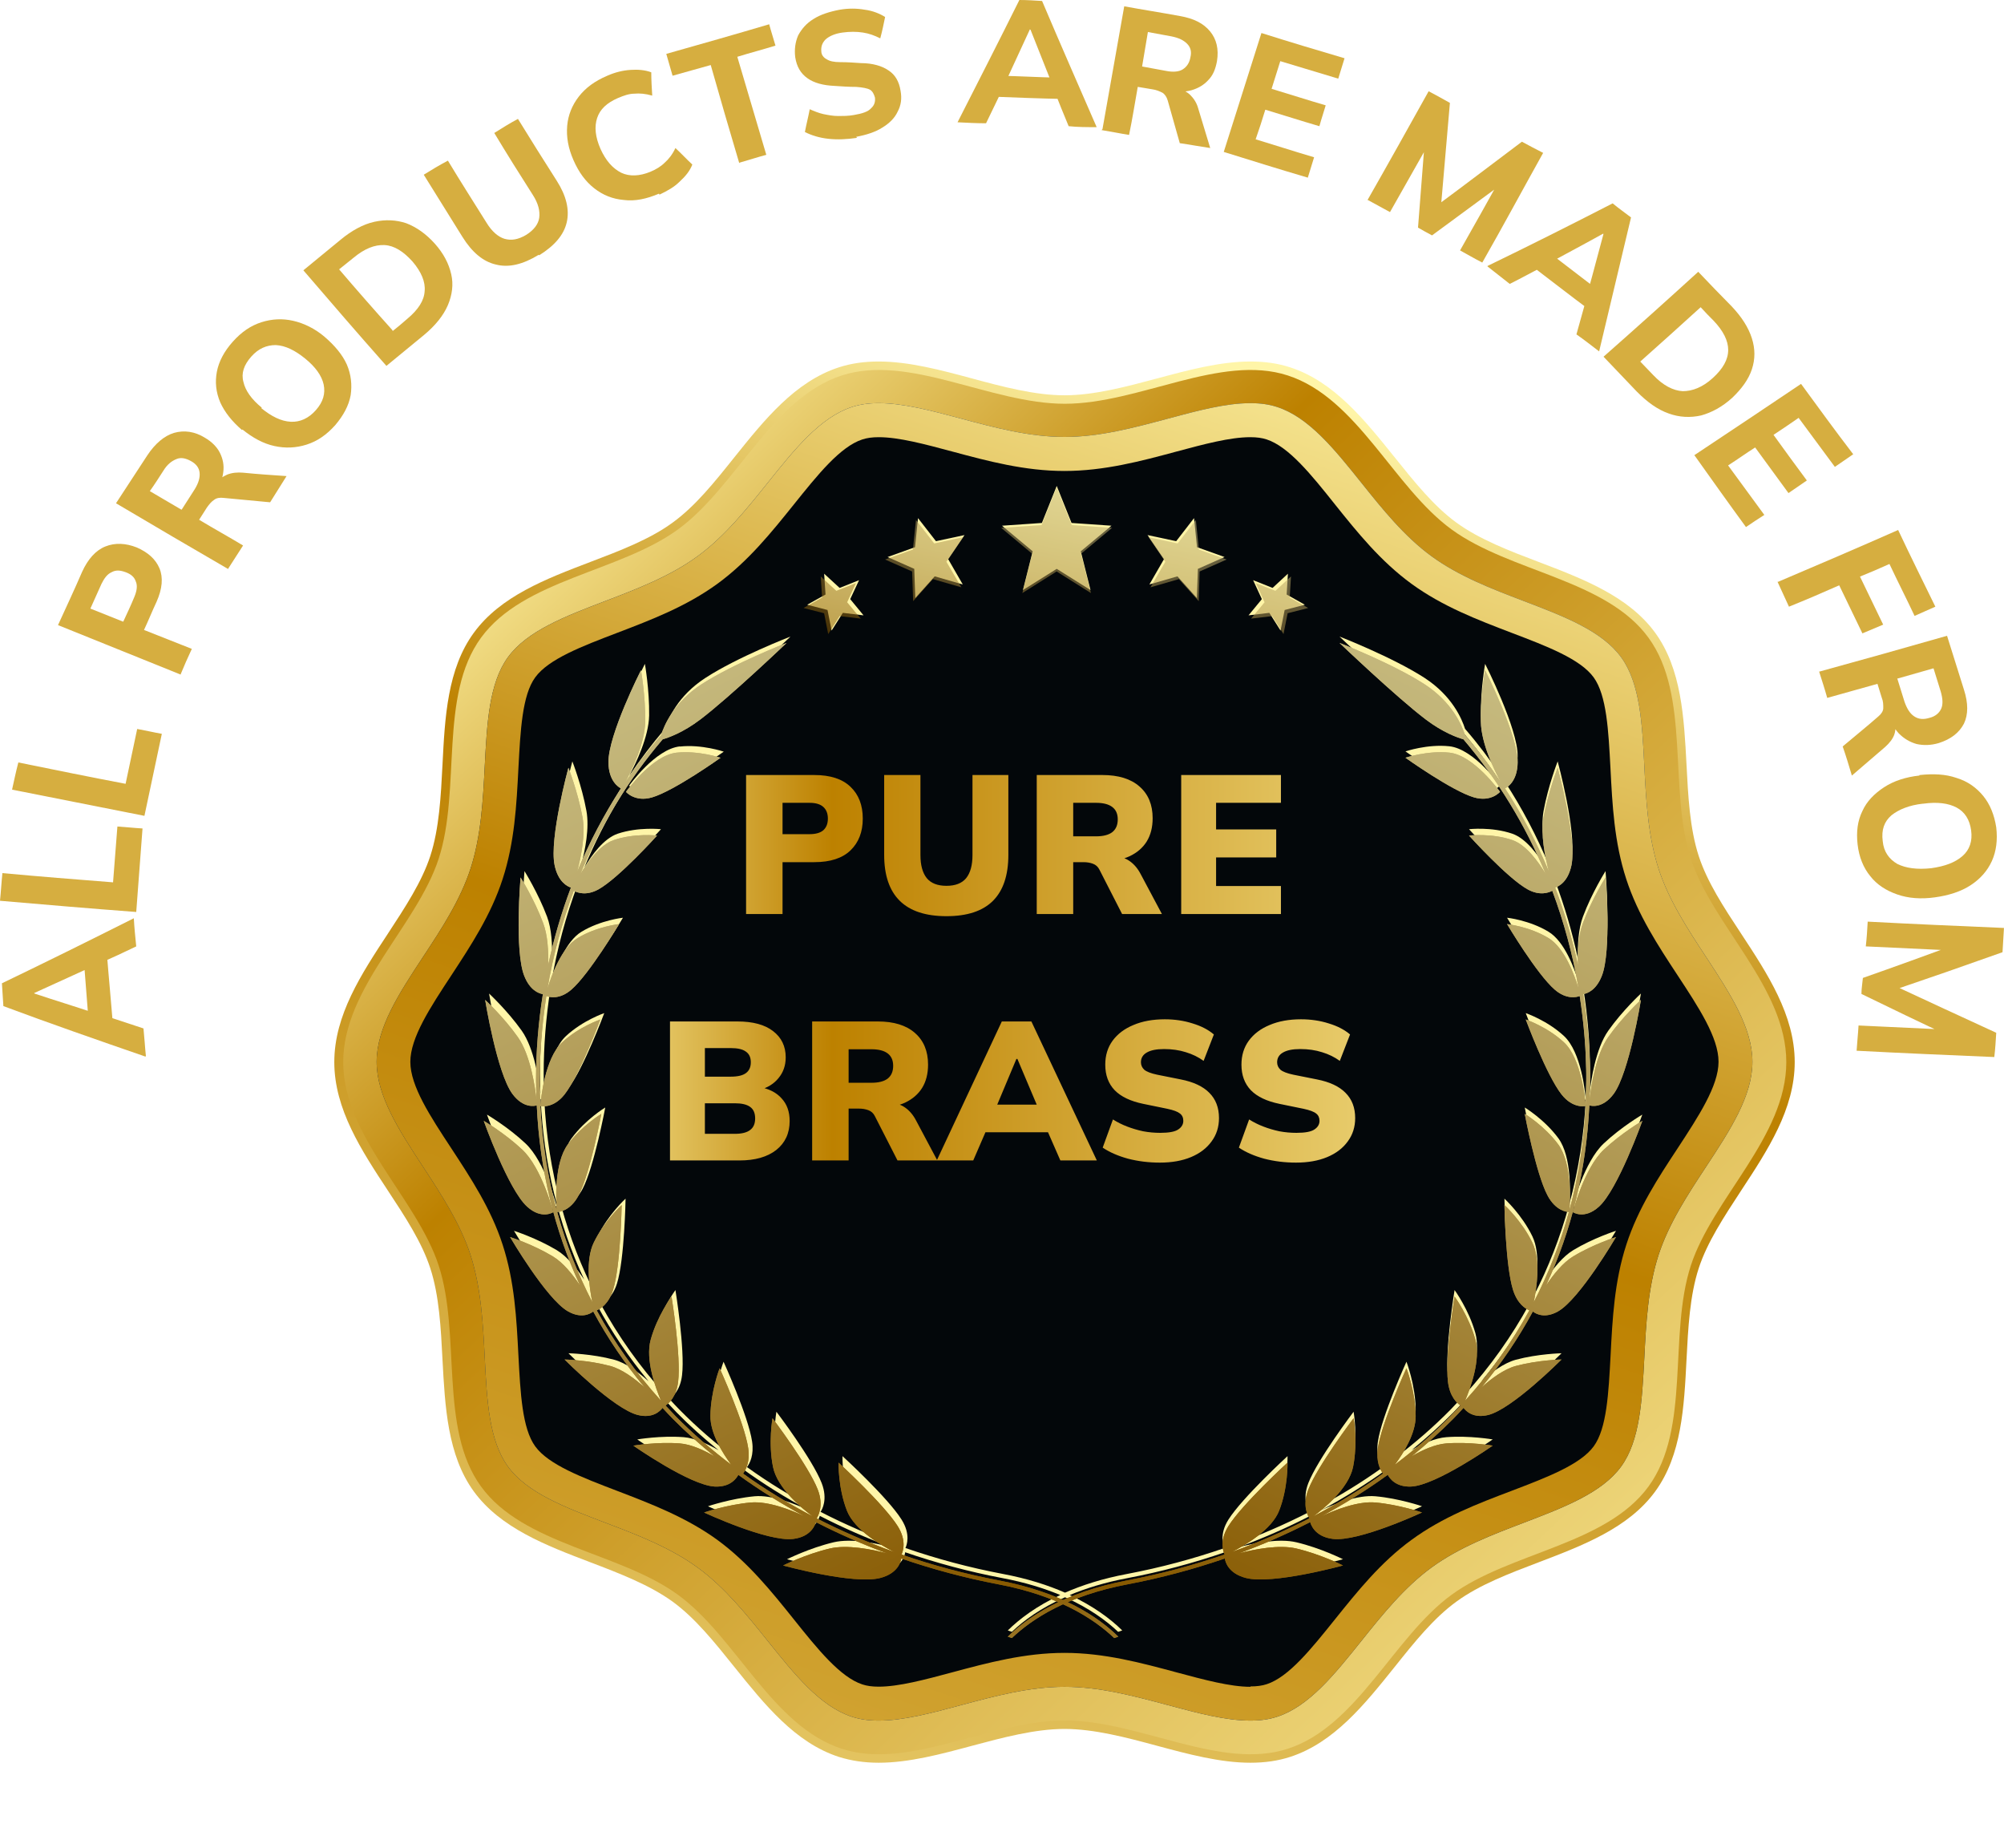 <svg width="244" height="225" viewBox="0 0 244 225" fill="none" xmlns="http://www.w3.org/2000/svg">
<g filter="url(#filter0_d_5148_2)">
<path d="M145.249 207.588C141.561 207.588 137.66 206.541 133.881 205.524C130.116 204.507 126.231 203.475 122.618 203.475C119.006 203.475 115.105 204.522 111.356 205.524C107.576 206.541 103.676 207.588 99.987 207.588C98.211 207.588 96.633 207.345 95.13 206.875C89.803 205.145 86.069 200.469 82.441 195.961C79.982 192.895 77.645 189.981 74.897 187.977C72.089 185.943 68.416 184.532 64.864 183.181C59.491 181.132 53.936 179.022 50.688 174.559C47.485 170.157 47.182 164.237 46.878 158.53C46.681 154.705 46.483 150.743 45.391 147.389C44.358 144.216 42.355 141.165 40.215 137.917C37.012 133.045 33.703 128.021 33.703 122.298C33.703 116.576 37.012 111.551 40.215 106.679C42.34 103.431 44.358 100.365 45.391 97.207C46.483 93.853 46.681 89.906 46.878 86.066C47.166 80.344 47.47 74.439 50.688 70.037C53.936 65.575 59.491 63.465 64.864 61.416C68.416 60.065 72.105 58.668 74.897 56.619C77.66 54.615 79.982 51.716 82.441 48.635C86.069 44.111 89.803 39.452 95.13 37.721C96.618 37.236 98.211 37.008 99.987 37.008C103.676 37.008 107.576 38.055 111.356 39.072C115.12 40.089 119.006 41.121 122.618 41.121C126.231 41.121 130.132 40.074 133.881 39.072C137.66 38.055 141.561 37.008 145.249 37.008C147.025 37.008 148.604 37.236 150.091 37.721C155.419 39.452 159.153 44.127 162.78 48.635C165.239 51.701 167.577 54.615 170.324 56.619C173.132 58.668 176.805 60.065 180.357 61.416C185.73 63.465 191.285 65.575 194.534 70.037C197.736 74.439 198.04 80.359 198.343 86.066C198.541 89.891 198.738 93.853 199.831 97.207C200.863 100.38 202.867 103.431 205.007 106.679C208.209 111.551 211.518 116.576 211.518 122.298C211.518 128.021 208.209 133.045 205.007 137.917C202.882 141.165 200.863 144.232 199.831 147.389C198.738 150.743 198.541 154.69 198.343 158.53C198.055 164.253 197.751 170.157 194.534 174.559C191.285 179.022 185.73 181.132 180.357 183.181C176.805 184.532 173.117 185.928 170.324 187.977C167.562 189.981 165.239 192.88 162.78 195.961C159.153 200.485 155.419 205.145 150.091 206.875C148.604 207.361 147.01 207.588 145.234 207.588H145.249Z" fill="url(#paint0_linear_5148_2)"/>
<path d="M210.494 122.297C210.494 131.359 201.524 138.888 198.868 147.069C196.121 155.539 198.868 166.893 193.722 173.951C188.531 181.07 176.859 181.95 169.74 187.141C162.682 192.272 158.266 203.14 149.796 205.887C141.615 208.544 131.703 202.442 122.642 202.442C113.58 202.442 103.654 208.544 95.488 205.887C87.018 203.14 82.601 192.272 75.543 187.141C68.424 181.95 56.737 181.085 51.561 173.951C46.431 166.893 49.163 155.539 46.416 147.069C43.76 138.888 34.789 131.359 34.789 122.297C34.789 113.235 43.76 105.707 46.416 97.525C49.163 89.055 46.416 77.701 51.561 70.643C56.752 63.524 68.424 62.644 75.543 57.453C82.601 52.322 87.018 41.454 95.488 38.707C103.669 36.051 113.58 42.153 122.642 42.153C131.703 42.153 141.63 36.051 149.796 38.707C158.266 41.454 162.682 52.322 169.74 57.453C176.859 62.644 188.546 63.524 193.722 70.643C198.853 77.701 196.121 89.055 198.868 97.525C201.524 105.707 210.494 113.235 210.494 122.297Z" fill="url(#paint1_linear_5148_2)"/>
<path d="M145.245 202.458C142.24 202.458 138.824 201.548 135.212 200.576C131.129 199.483 126.909 198.345 122.614 198.345C118.318 198.345 114.099 199.483 110.016 200.576C106.403 201.548 102.988 202.458 99.983 202.458C98.753 202.458 97.691 202.307 96.719 201.988C92.864 200.728 89.753 196.857 86.459 192.744C83.894 189.541 81.237 186.232 77.929 183.819C74.574 181.375 70.567 179.842 66.697 178.369C61.809 176.502 57.195 174.757 54.842 171.524C52.535 168.351 52.277 163.449 52.019 158.242C51.807 154.083 51.579 149.788 50.289 145.78C49.044 141.955 46.752 138.449 44.521 135.064C41.607 130.632 38.859 126.442 38.859 122.268C38.859 118.094 41.607 113.905 44.521 109.472C46.752 106.088 49.044 102.581 50.289 98.756C51.579 94.764 51.807 90.453 52.019 86.294C52.292 81.103 52.535 76.185 54.842 73.013C57.18 69.795 61.809 68.034 66.697 66.167C70.567 64.695 74.574 63.162 77.929 60.718C81.237 58.304 83.894 54.995 86.459 51.793C89.753 47.679 92.864 43.809 96.719 42.549C97.691 42.23 98.753 42.078 99.983 42.078C102.988 42.078 106.403 42.989 110.016 43.96C114.099 45.053 118.318 46.192 122.614 46.192C126.909 46.192 131.129 45.053 135.212 43.96C138.824 42.989 142.24 42.078 145.245 42.078C146.474 42.078 147.537 42.23 148.508 42.549C152.364 43.809 155.475 47.679 158.769 51.793C161.334 54.995 163.99 58.304 167.299 60.718C170.654 63.162 174.661 64.695 178.531 66.167C183.419 68.034 188.033 69.78 190.386 73.013C192.693 76.185 192.951 81.088 193.209 86.294C193.421 90.453 193.649 94.749 194.939 98.756C196.184 102.581 198.476 106.088 200.707 109.472C203.621 113.905 206.368 118.094 206.368 122.268C206.368 126.442 203.621 130.632 200.707 135.064C198.476 138.449 196.184 141.955 194.939 145.78C193.649 149.772 193.421 154.083 193.209 158.242C192.936 163.433 192.693 168.351 190.386 171.524C188.048 174.742 183.419 176.502 178.531 178.369C174.661 179.842 170.654 181.375 167.299 183.819C163.99 186.232 161.334 189.541 158.769 192.744C155.475 196.857 152.364 200.728 148.508 201.988C147.537 202.307 146.474 202.458 145.245 202.458Z" fill="url(#paint2_linear_5148_2)"/>
<path d="M145.245 202.458C142.24 202.458 138.824 201.548 135.212 200.576C131.129 199.483 126.909 198.345 122.614 198.345C118.318 198.345 114.099 199.483 110.016 200.576C106.403 201.548 102.988 202.458 99.983 202.458C98.753 202.458 97.691 202.307 96.719 201.988C92.864 200.728 89.753 196.857 86.459 192.744C83.894 189.541 81.237 186.232 77.929 183.819C74.574 181.375 70.567 179.842 66.697 178.369C61.809 176.502 57.195 174.757 54.842 171.524C52.535 168.351 52.277 163.449 52.019 158.242C51.807 154.083 51.579 149.788 50.289 145.78C49.044 141.955 46.752 138.449 44.521 135.064C41.607 130.632 38.859 126.442 38.859 122.268C38.859 118.094 41.607 113.905 44.521 109.472C46.752 106.088 49.044 102.581 50.289 98.756C51.579 94.764 51.807 90.453 52.019 86.294C52.292 81.103 52.535 76.185 54.842 73.013C57.18 69.795 61.809 68.034 66.697 66.167C70.567 64.695 74.574 63.162 77.929 60.718C81.237 58.304 83.894 54.995 86.459 51.793C89.753 47.679 92.864 43.809 96.719 42.549C97.691 42.23 98.753 42.078 99.983 42.078C102.988 42.078 106.403 42.989 110.016 43.96C114.099 45.053 118.318 46.192 122.614 46.192C126.909 46.192 131.129 45.053 135.212 43.96C138.824 42.989 142.24 42.078 145.245 42.078C146.474 42.078 147.537 42.23 148.508 42.549C152.364 43.809 155.475 47.679 158.769 51.793C161.334 54.995 163.99 58.304 167.299 60.718C170.654 63.162 174.661 64.695 178.531 66.167C183.419 68.034 188.033 69.78 190.386 73.013C192.693 76.185 192.951 81.088 193.209 86.294C193.421 90.453 193.649 94.749 194.939 98.756C196.184 102.581 198.476 106.088 200.707 109.472C203.621 113.905 206.368 118.094 206.368 122.268C206.368 126.442 203.621 130.632 200.707 135.064C198.476 138.449 196.184 141.955 194.939 145.78C193.649 149.772 193.421 154.083 193.209 158.242C192.936 163.433 192.693 168.351 190.386 171.524C188.048 174.742 183.419 176.502 178.531 178.369C174.661 179.842 170.654 181.375 167.299 183.819C163.99 186.232 161.334 189.541 158.769 192.744C155.475 196.857 152.364 200.728 148.508 201.988C147.537 202.307 146.474 202.458 145.245 202.458Z" fill="url(#paint3_linear_5148_2)"/>
<path d="M145.248 198.344C142.789 198.344 139.632 197.494 136.293 196.598C131.952 195.429 127.459 194.215 122.617 194.215C117.775 194.215 113.283 195.414 108.942 196.583C105.602 197.478 102.445 198.328 99.986 198.328C99.197 198.328 98.544 198.237 97.998 198.055C95.311 197.175 92.564 193.775 89.665 190.147C86.933 186.732 84.094 183.21 80.345 180.463C76.536 177.7 72.27 176.076 68.157 174.498C63.862 172.858 59.794 171.31 58.17 169.079C56.576 166.893 56.364 162.582 56.121 158.013C55.893 153.581 55.665 149.012 54.193 144.504C52.781 140.148 50.322 136.414 47.955 132.801C45.389 128.9 42.961 125.212 42.961 122.267C42.961 119.322 45.389 115.634 47.955 111.733C50.322 108.12 52.781 104.386 54.193 100.03C55.665 95.522 55.893 90.938 56.121 86.521C56.364 81.952 56.576 77.626 58.17 75.455C59.794 73.224 63.862 71.676 68.157 70.036C72.286 68.458 76.551 66.834 80.345 64.071C84.094 61.339 86.933 57.802 89.665 54.402C92.564 50.79 95.296 47.374 97.998 46.494C98.559 46.312 99.197 46.221 99.986 46.221C102.445 46.221 105.602 47.071 108.942 47.966C113.283 49.135 117.76 50.334 122.602 50.334C127.444 50.334 131.937 49.135 136.263 47.966C139.602 47.071 142.759 46.221 145.233 46.221C146.022 46.221 146.675 46.312 147.222 46.494C149.908 47.374 152.655 50.774 155.539 54.402C158.271 57.817 161.11 61.339 164.859 64.071C168.653 66.834 172.919 68.458 177.047 70.036C181.358 71.676 185.41 73.224 187.035 75.455C188.628 77.641 188.841 81.952 189.084 86.521C189.311 90.953 189.539 95.522 191.011 100.03C192.423 104.371 194.882 108.12 197.25 111.718C199.815 115.619 202.243 119.307 202.243 122.252C202.243 125.197 199.815 128.885 197.265 132.786C194.882 136.399 192.438 140.133 191.026 144.489C189.554 148.997 189.326 153.581 189.099 157.998C188.856 162.567 188.643 166.878 187.05 169.064C185.426 171.295 181.358 172.843 177.062 174.482C172.934 176.046 168.669 177.67 164.874 180.448C161.11 183.18 158.287 186.717 155.554 190.117C152.655 193.729 149.923 197.145 147.237 198.025C146.69 198.207 146.038 198.298 145.248 198.298V198.344Z" fill="#03070A"/>
<path d="M175.645 88.631C175.645 88.631 172.473 84.168 169.468 83.849C166.781 83.561 164.125 84.472 164.125 84.472C164.125 84.472 169.771 88.509 172.473 89.299C174.568 89.906 175.645 88.616 175.645 88.616V88.631Z" fill="url(#paint4_radial_5148_2)"/>
<path d="M184.492 139.798C184.492 139.798 185.889 140.755 187.68 139.131C189.987 137.036 192.962 128.688 192.962 128.688C192.962 128.688 190.412 130.175 188.272 132.194C185.873 134.44 184.492 139.798 184.492 139.798Z" fill="url(#paint5_radial_5148_2)"/>
<path d="M181.214 148.77C184.356 142.015 186.147 134.623 186.512 126.791C186.754 126.867 188.151 127.185 189.487 125.379C191.369 122.799 192.795 113.949 192.795 113.949C192.795 113.949 190.564 115.999 188.819 118.473C187.271 120.658 186.709 124.59 186.542 126.123C186.572 125.318 186.603 124.529 186.603 123.709C186.603 120.173 186.314 116.682 185.768 113.251C186.284 113.16 187.346 112.765 188.029 111.035C189.244 107.984 188.485 99.044 188.485 99.044C188.485 99.044 186.815 101.685 185.738 104.584C185.176 106.072 185.07 108.045 185.13 109.73C184.432 106.497 183.506 103.324 182.353 100.273C182.778 100.137 183.916 99.59 184.341 97.541C184.994 94.293 182.656 85.686 182.656 85.686C182.656 85.686 181.503 88.646 180.941 91.712C180.562 93.792 181.108 96.478 181.579 98.3C180.106 94.778 178.33 91.394 176.251 88.206C176.555 88.054 177.754 87.31 177.784 85.049C177.83 81.709 173.822 73.816 173.822 73.816C173.822 73.816 173.261 76.958 173.306 80.1C173.352 82.726 174.93 85.975 175.735 87.447C174.399 85.459 172.957 83.546 171.379 81.725C170.999 80.525 169.815 77.717 166.461 75.532C162.545 72.997 156.094 70.492 156.094 70.492C156.094 70.492 163.015 77.095 166.598 79.812C168.723 81.421 170.483 82.028 171.181 82.225C175.355 87.128 178.725 92.653 181.199 98.619C180.273 97.07 178.801 95.067 177.131 94.49C174.597 93.625 171.864 93.944 171.864 93.944C171.864 93.944 176.539 99.135 179.013 100.501C180.486 101.305 181.563 100.896 182.004 100.668C183.43 104.493 184.508 108.47 185.206 112.568C184.721 110.959 183.491 107.589 181.533 106.421C179.211 105.009 176.494 104.721 176.494 104.721C176.494 104.721 180.121 110.823 182.307 112.705C183.749 113.949 184.994 113.615 185.343 113.479C185.859 116.833 186.147 120.264 186.147 123.725C186.147 124.757 186.117 125.774 186.071 126.776C186.011 126.062 185.54 121.068 183.415 119.11C181.366 117.213 178.771 116.332 178.771 116.332C178.771 116.332 181.29 123.117 183.127 125.455C184.478 127.17 185.935 126.897 186.071 126.867C185.859 131.238 185.191 135.458 184.098 139.511C184.174 138.372 184.387 133.819 182.747 131.572C181.047 129.265 178.649 127.823 178.649 127.823C178.649 127.823 180 135.048 181.412 137.735C182.413 139.647 183.795 139.769 184.022 139.769C182.975 143.594 181.548 147.267 179.742 150.758C180.106 149.028 180.607 145.628 179.575 143.503C178.3 140.862 176.175 138.919 176.175 138.919C176.175 138.919 176.297 146.311 177.222 149.256C177.754 150.94 178.725 151.548 179.211 151.745C177.071 155.661 174.46 159.349 171.379 162.75C172.016 161.262 173.322 157.771 172.639 155.297C171.849 152.428 170.104 150.045 170.104 150.045C170.104 150.045 168.92 157.316 169.299 160.412C169.512 162.233 170.407 163.038 170.832 163.311C170.422 163.751 170.028 164.176 169.618 164.601C167.539 166.711 165.262 168.685 162.833 170.521C163.926 169.049 165.383 166.696 165.368 164.586C165.338 161.596 164.245 158.773 164.245 158.773C164.245 158.773 161.224 165.406 160.769 168.487C160.526 170.127 161.042 171.128 161.391 171.599C158.735 173.511 155.882 175.242 152.907 176.805C154.075 175.955 157.217 173.435 157.749 170.779C158.34 167.85 157.809 164.859 157.809 164.859C157.809 164.859 153.423 170.658 152.299 173.542C151.525 175.53 152.269 176.79 152.436 177.048C149.416 178.596 146.258 179.962 142.98 181.146C144.543 180.357 147.822 178.475 148.748 176.107C149.841 173.314 149.765 170.263 149.765 170.263C149.765 170.263 144.27 175.302 142.57 177.989C141.432 179.795 141.948 181.116 142.1 181.45C138.275 182.771 134.313 183.833 130.23 184.607C127.24 185.169 124.751 185.973 122.671 186.884C120.592 185.973 118.102 185.169 115.112 184.607C111.029 183.833 107.068 182.771 103.243 181.45C103.395 181.116 103.911 179.795 102.772 177.989C101.087 175.302 95.578 170.263 95.578 170.263C95.578 170.263 95.502 173.299 96.595 176.107C97.505 178.46 100.799 180.357 102.362 181.146C99.084 179.962 95.912 178.596 92.906 177.048C93.088 176.79 93.817 175.53 93.043 173.542C91.92 170.643 87.533 164.859 87.533 164.859C87.533 164.859 87.002 167.85 87.594 170.779C88.125 173.435 91.267 175.94 92.436 176.805C89.446 175.242 86.607 173.511 83.951 171.599C84.3 171.128 84.816 170.127 84.573 168.487C84.118 165.406 81.097 158.773 81.097 158.773C81.097 158.773 80.005 161.581 79.974 164.586C79.959 166.696 81.416 169.064 82.509 170.521C80.081 168.685 77.804 166.711 75.724 164.601C75.299 164.176 74.905 163.736 74.51 163.311C74.935 163.023 75.831 162.218 76.043 160.412C76.422 157.316 75.239 150.045 75.239 150.045C75.239 150.045 73.493 152.428 72.704 155.297C72.021 157.756 73.326 161.262 73.964 162.75C70.882 159.349 68.272 155.661 66.132 151.745C66.617 151.548 67.589 150.94 68.12 149.256C69.046 146.311 69.167 138.919 69.167 138.919C69.167 138.919 67.042 140.862 65.767 143.503C64.735 145.628 65.236 149.028 65.6 150.758C63.794 147.267 62.367 143.594 61.32 139.769C61.563 139.769 62.944 139.632 63.931 137.735C65.342 135.048 66.693 127.823 66.693 127.823C66.693 127.823 64.295 129.265 62.595 131.572C60.956 133.819 61.168 138.372 61.244 139.511C60.151 135.458 59.483 131.238 59.271 126.867C59.407 126.897 60.865 127.17 62.215 125.455C64.037 123.117 66.572 116.332 66.572 116.332C66.572 116.332 63.976 117.213 61.927 119.11C59.802 121.068 59.332 126.077 59.271 126.776C59.225 125.759 59.195 124.742 59.195 123.725C59.195 120.264 59.483 116.833 59.999 113.479C60.349 113.615 61.593 113.949 63.035 112.705C65.221 110.823 68.849 104.721 68.849 104.721C68.849 104.721 66.147 105.009 63.809 106.421C61.866 107.589 60.637 110.959 60.136 112.568C60.834 108.485 61.897 104.493 63.339 100.668C63.779 100.911 64.872 101.321 66.329 100.501C68.803 99.135 73.478 93.944 73.478 93.944C73.478 93.944 70.761 93.64 68.211 94.49C66.526 95.067 65.054 97.07 64.143 98.619C66.617 92.653 69.987 87.128 74.161 82.225C74.874 82.028 76.62 81.421 78.745 79.812C82.327 77.11 89.248 70.492 89.248 70.492C89.248 70.492 82.797 72.981 78.881 75.532C75.527 77.702 74.343 80.525 73.964 81.725C72.4 83.546 70.958 85.459 69.607 87.447C70.397 85.975 71.99 82.726 72.036 80.1C72.082 76.974 71.52 73.816 71.52 73.816C71.52 73.816 67.513 81.709 67.558 85.049C67.589 87.31 68.788 88.054 69.091 88.206C67.012 91.394 65.236 94.778 63.764 98.3C64.249 96.478 64.781 93.792 64.401 91.712C63.84 88.631 62.686 85.686 62.686 85.686C62.686 85.686 60.333 94.278 61.001 97.541C61.411 99.59 62.565 100.137 62.99 100.273C61.836 103.339 60.895 106.497 60.212 109.73C60.258 108.045 60.166 106.072 59.605 104.584C58.512 101.685 56.858 99.044 56.858 99.044C56.858 99.044 56.099 107.984 57.313 111.035C57.996 112.765 59.058 113.16 59.575 113.251C59.043 116.682 58.74 120.173 58.74 123.709C58.74 124.514 58.77 125.318 58.8 126.123C58.633 124.575 58.057 120.643 56.524 118.473C54.778 116.014 52.547 113.949 52.547 113.949C52.547 113.949 53.974 122.799 55.856 125.379C57.191 127.201 58.573 126.867 58.831 126.791C59.195 134.623 60.986 142.015 64.128 148.77C63.233 147.419 62.049 145.947 60.789 145.188C58.33 143.715 55.583 142.835 55.583 142.835C55.583 142.835 59.984 150.364 62.61 151.866C64.249 152.807 65.342 152.185 65.707 151.897C67.467 155.145 69.562 158.241 71.975 161.156C70.761 160.063 69.228 158.924 67.786 158.53C65.069 157.801 62.215 157.741 62.215 157.741C62.215 157.741 68.226 163.782 71.14 164.495C72.977 164.95 73.888 163.994 74.146 163.63C74.571 164.085 74.981 164.525 75.406 164.966C76.984 166.575 78.684 168.093 80.475 169.535C79.155 168.776 77.606 168.062 76.24 167.956C73.432 167.743 70.594 168.229 70.594 168.229C70.594 168.229 77.485 173.056 80.505 173.208C82.403 173.299 83.147 172.206 83.374 171.781C85.909 173.618 88.626 175.318 91.48 176.851C89.84 176.092 87.002 174.953 84.862 175.151C81.978 175.424 79.2 176.365 79.2 176.365C79.2 176.365 86.926 179.962 90.053 179.583C92.345 179.31 92.77 177.716 92.815 177.534C95.593 178.961 98.492 180.236 101.497 181.344C99.615 180.843 96.625 180.251 94.5 180.752C91.555 181.45 88.823 182.816 88.823 182.816C88.823 182.816 97.43 185.184 100.662 184.334C102.818 183.772 103.167 182.346 103.212 181.966C107.022 183.271 110.969 184.334 115.036 185.108C117.799 185.624 120.121 186.353 122.094 187.172C119.18 188.523 117.131 190.087 115.704 191.483C115.871 191.544 116.038 191.589 116.205 191.65C117.647 190.269 119.727 188.751 122.671 187.446C125.601 188.751 127.695 190.284 129.137 191.65C129.304 191.605 129.471 191.544 129.638 191.483C128.226 190.087 126.162 188.539 123.248 187.172C125.221 186.353 127.543 185.624 130.306 185.108C134.374 184.334 138.32 183.271 142.13 181.966C142.191 182.361 142.54 183.772 144.68 184.334C147.913 185.184 156.519 182.816 156.519 182.816C156.519 182.816 153.802 181.45 150.842 180.752C148.733 180.251 145.727 180.843 143.845 181.344C146.85 180.236 149.749 178.961 152.527 177.534C152.573 177.701 152.998 179.31 155.29 179.583C158.416 179.962 166.142 176.365 166.142 176.365C166.142 176.365 163.349 175.409 160.481 175.151C158.325 174.953 155.487 176.077 153.863 176.851C156.701 175.318 159.418 173.633 161.968 171.781C162.196 172.206 162.94 173.299 164.837 173.208C167.857 173.056 174.748 168.229 174.748 168.229C174.748 168.229 171.91 167.743 169.102 167.956C167.736 168.062 166.173 168.76 164.867 169.535C166.658 168.077 168.358 166.559 169.937 164.966C170.377 164.525 170.787 164.07 171.197 163.63C171.47 163.994 172.365 164.95 174.202 164.495C177.116 163.782 183.127 157.741 183.127 157.741C183.127 157.741 180.273 157.801 177.556 158.53C176.114 158.924 174.581 160.063 173.367 161.156C175.78 158.257 177.875 155.16 179.636 151.897C180 152.185 181.093 152.807 182.732 151.866C185.358 150.348 189.76 142.835 189.76 142.835C189.76 142.835 187.013 143.7 184.554 145.188C183.294 145.947 182.125 147.404 181.214 148.77Z" fill="url(#paint6_radial_5148_2)"/>
<path d="M75.779 83.865C72.774 84.184 69.602 88.647 69.602 88.647C69.602 88.647 70.679 89.937 72.774 89.33C75.476 88.541 81.122 84.503 81.122 84.503C81.122 84.503 78.466 83.592 75.779 83.881V83.865Z" fill="url(#paint7_radial_5148_2)"/>
<path d="M60.759 139.798C60.759 139.798 59.377 134.44 56.979 132.194C54.839 130.175 52.289 128.688 52.289 128.688C52.289 128.688 55.264 137.051 57.571 139.131C59.362 140.755 60.759 139.798 60.759 139.798Z" fill="url(#paint8_radial_5148_2)"/>
<path d="M117.55 64.831L121.663 62.25L125.777 64.831L124.593 60.11L128.327 56.998L123.47 56.664L121.663 52.156L119.857 56.664L115 56.998L118.734 60.11L117.55 64.831Z" fill="url(#paint9_radial_5148_2)"/>
<path d="M93.755 67.257L94.256 69.761L95.622 67.606L98.142 67.91L96.518 65.936L97.596 63.629L95.228 64.57L93.346 62.84L93.513 65.375L91.281 66.619L93.755 67.257Z" fill="url(#paint10_radial_5148_2)"/>
<path d="M104.44 65.804L106.808 63.163L110.223 64.149L108.447 61.068L110.435 58.139L106.96 58.882L104.774 56.074L104.41 59.611L101.07 60.81L104.318 62.252L104.44 65.804Z" fill="url(#paint11_radial_5148_2)"/>
<path d="M147.55 67.606L148.916 69.761L149.417 67.257L151.876 66.619L149.66 65.375L149.812 62.84L147.945 64.57L145.577 63.629L146.64 65.936L145.016 67.91L147.55 67.606Z" fill="url(#paint12_radial_5148_2)"/>
<path d="M132.946 64.149L136.362 63.163L138.729 65.804L138.851 62.252L142.099 60.81L138.745 59.611L138.38 56.074L136.21 58.882L132.719 58.139L134.722 61.068L132.946 64.149Z" fill="url(#paint13_radial_5148_2)"/>
<g style="mix-blend-mode:multiply">
<path d="M175.645 89.403C175.645 89.403 172.473 84.941 169.468 84.622C166.781 84.349 164.125 85.245 164.125 85.245C164.125 85.245 169.771 89.282 172.473 90.071C174.568 90.678 175.645 89.388 175.645 89.388V89.403Z" fill="url(#paint14_linear_5148_2)"/>
<path d="M184.5 140.558C184.5 140.558 185.896 141.514 187.687 139.89C189.995 137.796 192.97 129.447 192.97 129.447C192.97 129.447 190.42 130.935 188.279 132.954C185.881 135.2 184.5 140.558 184.5 140.558Z" fill="url(#paint15_linear_5148_2)"/>
<path d="M181.213 149.543C184.355 142.789 186.146 135.396 186.51 127.564C186.753 127.64 188.15 127.959 189.485 126.153C191.368 123.572 192.794 114.723 192.794 114.723C192.794 114.723 190.563 116.772 188.818 119.246C187.269 121.432 186.708 125.363 186.541 126.896C186.571 126.092 186.602 125.303 186.602 124.483C186.602 120.946 186.313 117.455 185.767 114.025C186.283 113.934 187.345 113.539 188.028 111.808C189.243 108.758 188.484 99.817 188.484 99.817C188.484 99.817 186.814 102.458 185.736 105.357C185.175 106.845 185.069 108.818 185.129 110.503C184.431 107.27 183.505 104.098 182.352 101.047C182.777 100.91 183.915 100.364 184.34 98.314C184.993 95.066 182.655 86.46 182.655 86.46C182.655 86.46 181.502 89.42 180.94 92.486C180.561 94.565 181.107 97.252 181.577 99.073C180.105 95.552 178.329 92.167 176.25 88.979C176.553 88.828 177.753 88.084 177.783 85.822C177.828 82.483 173.821 74.59 173.821 74.59C173.821 74.59 173.26 77.732 173.305 80.874C173.351 83.5 174.929 86.748 175.734 88.221C174.398 86.232 172.956 84.32 171.378 82.498C170.998 81.299 169.814 78.491 166.46 76.305C162.544 73.77 156.093 71.266 156.093 71.266C156.093 71.266 163.014 77.868 166.596 80.585C168.721 82.194 170.482 82.802 171.18 82.999C175.354 87.902 178.724 93.427 181.198 99.392C180.272 97.844 178.8 95.84 177.13 95.263C174.595 94.398 171.863 94.717 171.863 94.717C171.863 94.717 176.538 99.908 179.012 101.274C180.485 102.079 181.562 101.669 182.002 101.441C183.429 105.266 184.507 109.243 185.205 113.342C184.719 111.733 183.49 108.363 181.532 107.194C179.21 105.782 176.493 105.494 176.493 105.494C176.493 105.494 180.12 111.596 182.306 113.478C183.748 114.723 184.993 114.389 185.342 114.252C185.858 117.607 186.146 121.037 186.146 124.498C186.146 125.53 186.116 126.547 186.07 127.549C186.01 126.836 185.539 121.842 183.414 119.884C181.365 117.986 178.769 117.106 178.769 117.106C178.769 117.106 181.289 123.891 183.126 126.228C184.477 127.944 185.934 127.67 186.07 127.64C185.858 132.012 185.19 136.231 184.097 140.284C184.173 139.146 184.385 134.592 182.746 132.346C181.046 130.038 178.648 128.596 178.648 128.596C178.648 128.596 179.999 135.821 181.411 138.508C182.412 140.421 183.794 140.542 184.021 140.542C182.974 144.367 181.547 148.041 179.741 151.532C180.105 149.801 180.606 146.401 179.574 144.276C178.299 141.635 176.174 139.692 176.174 139.692C176.174 139.692 176.295 147.084 177.221 150.029C177.753 151.714 178.724 152.321 179.21 152.518C177.069 156.434 174.459 160.123 171.378 163.523C172.015 162.035 173.32 158.544 172.637 156.085C171.848 153.217 170.103 150.833 170.103 150.833C170.103 150.833 168.919 158.104 169.298 161.201C169.511 163.022 170.406 163.827 170.831 164.1C170.421 164.54 170.027 164.965 169.617 165.39C167.537 167.5 165.261 169.473 162.832 171.31C163.925 169.837 165.382 167.485 165.367 165.375C165.337 162.385 164.244 159.561 164.244 159.561C164.244 159.561 161.223 166.194 160.768 169.276C160.525 170.915 161.041 171.917 161.39 172.387C158.734 174.3 155.88 176.03 152.905 177.594C154.074 176.744 157.216 174.224 157.747 171.568C158.339 168.638 157.808 165.648 157.808 165.648C157.808 165.648 153.422 171.446 152.298 174.33C151.524 176.319 152.268 177.579 152.435 177.837C149.414 179.385 146.257 180.751 142.979 181.935C144.542 181.146 147.821 179.264 148.747 176.896C149.839 174.103 149.763 171.052 149.763 171.052C149.763 171.052 144.269 176.091 142.569 178.778C141.431 180.584 141.947 181.905 142.098 182.239C138.273 183.559 134.312 184.622 130.229 185.396C122.624 186.838 118.192 189.798 115.703 192.241C115.87 192.302 116.037 192.348 116.204 192.408C118.678 190.056 123.004 187.248 130.305 185.866C134.373 185.092 138.319 184.03 142.129 182.724C142.189 183.119 142.539 184.531 144.679 185.092C147.912 185.942 156.518 183.574 156.518 183.574C156.518 183.574 153.801 182.208 150.841 181.51C148.731 181.009 145.726 181.601 143.844 182.102C146.849 180.994 149.748 179.719 152.526 178.292C152.572 178.459 152.996 180.068 155.288 180.341C158.415 180.721 166.141 177.123 166.141 177.123C166.141 177.123 163.348 176.167 160.479 175.909C158.324 175.712 155.486 176.835 153.862 177.609C156.7 176.076 159.417 174.391 161.967 172.539C162.195 172.964 162.938 174.057 164.836 173.966C167.856 173.814 174.747 168.987 174.747 168.987C174.747 168.987 171.909 168.502 169.101 168.714C167.735 168.82 166.171 169.519 164.866 170.293C166.657 168.836 168.357 167.318 169.936 165.724C170.376 165.284 170.786 164.828 171.195 164.388C171.469 164.752 172.364 165.709 174.201 165.253C177.115 164.54 183.126 158.499 183.126 158.499C183.126 158.499 180.272 158.559 177.555 159.288C176.113 159.683 174.58 160.821 173.366 161.914C175.779 159.015 177.874 155.918 179.635 152.655C179.999 152.943 181.092 153.566 182.731 152.625C185.357 151.107 189.759 143.593 189.759 143.593C189.759 143.593 187.011 144.458 184.552 145.946C183.293 146.705 182.124 148.162 181.213 149.528V149.543Z" fill="url(#paint16_linear_5148_2)"/>
</g>
<g style="mix-blend-mode:multiply">
<path d="M175.645 89.403C175.645 89.403 172.473 84.941 169.468 84.622C166.781 84.349 164.125 85.245 164.125 85.245C164.125 85.245 169.771 89.282 172.473 90.071C174.568 90.678 175.645 89.388 175.645 89.388V89.403Z" fill="url(#paint17_linear_5148_2)"/>
<path d="M184.5 140.558C184.5 140.558 185.896 141.514 187.687 139.89C189.995 137.796 192.97 129.447 192.97 129.447C192.97 129.447 190.42 130.935 188.279 132.954C185.881 135.2 184.5 140.558 184.5 140.558Z" fill="url(#paint18_linear_5148_2)"/>
<path d="M181.213 149.543C184.355 142.789 186.146 135.396 186.51 127.564C186.753 127.64 188.15 127.959 189.485 126.153C191.368 123.572 192.794 114.723 192.794 114.723C192.794 114.723 190.563 116.772 188.818 119.246C187.269 121.432 186.708 125.363 186.541 126.896C186.571 126.092 186.602 125.303 186.602 124.483C186.602 120.946 186.313 117.455 185.767 114.025C186.283 113.934 187.345 113.539 188.028 111.808C189.243 108.758 188.484 99.817 188.484 99.817C188.484 99.817 186.814 102.458 185.736 105.357C185.175 106.845 185.069 108.818 185.129 110.503C184.431 107.27 183.505 104.098 182.352 101.047C182.777 100.91 183.915 100.364 184.34 98.314C184.993 95.066 182.655 86.46 182.655 86.46C182.655 86.46 181.502 89.42 180.94 92.486C180.561 94.565 181.107 97.252 181.577 99.073C180.105 95.552 178.329 92.167 176.25 88.979C176.553 88.828 177.753 88.084 177.783 85.822C177.828 82.483 173.821 74.59 173.821 74.59C173.821 74.59 173.26 77.732 173.305 80.874C173.351 83.5 174.929 86.748 175.734 88.221C174.398 86.232 172.956 84.32 171.378 82.498C170.998 81.299 169.814 78.491 166.46 76.305C162.544 73.77 156.093 71.266 156.093 71.266C156.093 71.266 163.014 77.868 166.596 80.585C168.721 82.194 170.482 82.802 171.18 82.999C175.354 87.902 178.724 93.427 181.198 99.392C180.272 97.844 178.8 95.84 177.13 95.263C174.595 94.398 171.863 94.717 171.863 94.717C171.863 94.717 176.538 99.908 179.012 101.274C180.485 102.079 181.562 101.669 182.002 101.441C183.429 105.266 184.507 109.243 185.205 113.342C184.719 111.733 183.49 108.363 181.532 107.194C179.21 105.782 176.493 105.494 176.493 105.494C176.493 105.494 180.12 111.596 182.306 113.478C183.748 114.723 184.993 114.389 185.342 114.252C185.858 117.607 186.146 121.037 186.146 124.498C186.146 125.53 186.116 126.547 186.07 127.549C186.01 126.836 185.539 121.842 183.414 119.884C181.365 117.986 178.769 117.106 178.769 117.106C178.769 117.106 181.289 123.891 183.126 126.228C184.477 127.944 185.934 127.67 186.07 127.64C185.858 132.012 185.19 136.231 184.097 140.284C184.173 139.146 184.385 134.592 182.746 132.346C181.046 130.038 178.648 128.596 178.648 128.596C178.648 128.596 179.999 135.821 181.411 138.508C182.412 140.421 183.794 140.542 184.021 140.542C182.974 144.367 181.547 148.041 179.741 151.532C180.105 149.801 180.606 146.401 179.574 144.276C178.299 141.635 176.174 139.692 176.174 139.692C176.174 139.692 176.295 147.084 177.221 150.029C177.753 151.714 178.724 152.321 179.21 152.518C177.069 156.434 174.459 160.123 171.378 163.523C172.015 162.035 173.32 158.544 172.637 156.085C171.848 153.217 170.103 150.833 170.103 150.833C170.103 150.833 168.919 158.104 169.298 161.201C169.511 163.022 170.406 163.827 170.831 164.1C170.421 164.54 170.027 164.965 169.617 165.39C167.537 167.5 165.261 169.473 162.832 171.31C163.925 169.837 165.382 167.485 165.367 165.375C165.337 162.385 164.244 159.561 164.244 159.561C164.244 159.561 161.223 166.194 160.768 169.276C160.525 170.915 161.041 171.917 161.39 172.387C158.734 174.3 155.88 176.03 152.905 177.594C154.074 176.744 157.216 174.224 157.747 171.568C158.339 168.638 157.808 165.648 157.808 165.648C157.808 165.648 153.422 171.446 152.298 174.33C151.524 176.319 152.268 177.579 152.435 177.837C149.414 179.385 146.257 180.751 142.979 181.935C144.542 181.146 147.821 179.264 148.747 176.896C149.839 174.103 149.763 171.052 149.763 171.052C149.763 171.052 144.269 176.091 142.569 178.778C141.431 180.584 141.947 181.905 142.098 182.239C138.273 183.559 134.312 184.622 130.229 185.396C122.624 186.838 118.192 189.798 115.703 192.241C115.87 192.302 116.037 192.348 116.204 192.408C118.678 190.056 123.004 187.248 130.305 185.866C134.373 185.092 138.319 184.03 142.129 182.724C142.189 183.119 142.539 184.531 144.679 185.092C147.912 185.942 156.518 183.574 156.518 183.574C156.518 183.574 153.801 182.208 150.841 181.51C148.731 181.009 145.726 181.601 143.844 182.102C146.849 180.994 149.748 179.719 152.526 178.292C152.572 178.459 152.996 180.068 155.288 180.341C158.415 180.721 166.141 177.123 166.141 177.123C166.141 177.123 163.348 176.167 160.479 175.909C158.324 175.712 155.486 176.835 153.862 177.609C156.7 176.076 159.417 174.391 161.967 172.539C162.195 172.964 162.938 174.057 164.836 173.966C167.856 173.814 174.747 168.987 174.747 168.987C174.747 168.987 171.909 168.502 169.101 168.714C167.735 168.82 166.171 169.519 164.866 170.293C166.657 168.836 168.357 167.318 169.936 165.724C170.376 165.284 170.786 164.828 171.195 164.388C171.469 164.752 172.364 165.709 174.201 165.253C177.115 164.54 183.126 158.499 183.126 158.499C183.126 158.499 180.272 158.559 177.555 159.288C176.113 159.683 174.58 160.821 173.366 161.914C175.779 159.015 177.874 155.918 179.635 152.655C179.999 152.943 181.092 153.566 182.731 152.625C185.357 151.107 189.759 143.593 189.759 143.593C189.759 143.593 187.011 144.458 184.552 145.946C183.293 146.705 182.124 148.162 181.213 149.528V149.543Z" fill="url(#paint19_linear_5148_2)"/>
</g>
<g style="mix-blend-mode:multiply">
<path d="M69.211 89.406C69.211 89.406 72.383 84.943 75.389 84.624C78.075 84.351 80.731 85.246 80.731 85.246C80.731 85.246 75.085 89.284 72.383 90.073C70.289 90.68 69.211 89.39 69.211 89.39V89.406Z" fill="url(#paint20_linear_5148_2)"/>
<path d="M60.368 140.56C60.368 140.56 58.972 141.516 57.181 139.892C54.873 137.798 51.898 129.449 51.898 129.449C51.898 129.449 54.448 130.937 56.589 132.956C58.987 135.202 60.368 140.56 60.368 140.56Z" fill="url(#paint21_linear_5148_2)"/>
<path d="M63.651 149.545C60.51 142.791 58.718 135.398 58.354 127.566C58.111 127.642 56.715 127.961 55.379 126.154C53.497 123.574 52.07 114.725 52.07 114.725C52.07 114.725 54.301 116.774 56.047 119.248C57.595 121.434 58.157 125.365 58.324 126.898C58.294 126.094 58.263 125.304 58.263 124.485C58.263 120.948 58.551 117.457 59.098 114.027C58.582 113.935 57.519 113.541 56.836 111.81C55.622 108.759 56.381 99.819 56.381 99.819C56.381 99.819 58.051 102.46 59.128 105.359C59.69 106.847 59.796 108.82 59.735 110.505C60.434 107.272 61.359 104.1 62.513 101.049C62.088 100.912 60.95 100.366 60.525 98.316C59.857 95.068 62.209 86.462 62.209 86.462C62.209 86.462 63.363 89.421 63.925 92.488C64.304 94.567 63.758 97.254 63.287 99.075C64.76 95.554 66.535 92.169 68.615 88.981C68.311 88.83 67.112 88.086 67.082 85.824C67.036 82.485 71.043 74.592 71.043 74.592C71.043 74.592 71.605 77.734 71.559 80.876C71.514 83.502 69.935 86.75 69.131 88.222C70.467 86.234 71.909 84.321 73.487 82.5C73.867 81.301 75.05 78.493 78.405 76.307C82.321 73.772 88.772 71.268 88.772 71.268C88.772 71.268 81.85 77.87 78.268 80.587C76.143 82.196 74.383 82.803 73.684 83.001C69.51 87.904 66.141 93.429 63.667 99.394C64.593 97.846 66.065 95.842 67.734 95.265C70.269 94.4 73.001 94.719 73.001 94.719C73.001 94.719 68.326 99.91 65.852 101.276C64.38 102.081 63.302 101.671 62.862 101.443C61.435 105.268 60.358 109.245 59.66 113.343C60.145 111.735 61.375 108.365 63.333 107.196C65.655 105.784 68.372 105.496 68.372 105.496C68.372 105.496 64.744 111.598 62.559 113.48C61.117 114.725 59.872 114.391 59.523 114.254C59.007 117.609 58.718 121.039 58.718 124.5C58.718 125.532 58.749 126.549 58.794 127.551C58.855 126.838 59.326 121.844 61.451 119.886C63.5 117.988 66.095 117.108 66.095 117.108C66.095 117.108 63.576 123.893 61.739 126.23C60.388 127.946 58.931 127.672 58.794 127.642C59.007 132.014 59.675 136.233 60.767 140.286C60.692 139.148 60.479 134.594 62.118 132.347C63.818 130.04 66.217 128.598 66.217 128.598C66.217 128.598 64.866 135.823 63.454 138.51C62.452 140.423 61.071 140.544 60.843 140.544C61.891 144.369 63.318 148.042 65.124 151.534C64.76 149.803 64.259 146.403 65.291 144.278C66.566 141.637 68.691 139.694 68.691 139.694C68.691 139.694 68.569 147.086 67.643 150.031C67.112 151.716 66.141 152.323 65.655 152.52C67.795 156.436 70.406 160.125 73.487 163.525C72.85 162.037 71.544 158.546 72.227 156.087C73.016 153.218 74.762 150.835 74.762 150.835C74.762 150.835 75.946 158.106 75.567 161.203C75.354 163.024 74.459 163.829 74.034 164.102C74.443 164.542 74.838 164.967 75.248 165.392C77.327 167.502 79.604 169.475 82.032 171.312C80.94 169.839 79.483 167.487 79.498 165.377C79.528 162.387 80.621 159.563 80.621 159.563C80.621 159.563 83.641 166.196 84.097 169.278C84.34 170.917 83.824 171.919 83.475 172.389C86.131 174.302 88.984 176.032 91.959 177.596C90.79 176.746 87.648 174.226 87.117 171.57C86.525 168.64 87.057 165.65 87.057 165.65C87.057 165.65 91.443 171.448 92.566 174.332C93.34 176.321 92.597 177.581 92.43 177.839C95.45 179.387 98.607 180.753 101.886 181.937C100.323 181.148 97.044 179.265 96.118 176.898C95.025 174.105 95.101 171.054 95.101 171.054C95.101 171.054 100.596 176.093 102.296 178.78C103.434 180.586 102.918 181.907 102.766 182.241C106.576 183.561 110.553 184.624 114.636 185.398C122.24 186.84 126.672 189.8 129.162 192.243C128.995 192.304 128.828 192.35 128.661 192.41C126.187 190.058 121.861 187.25 114.56 185.868C110.492 185.094 106.546 184.032 102.736 182.726C102.675 183.121 102.326 184.533 100.186 185.094C96.953 185.944 88.347 183.576 88.347 183.576C88.347 183.576 91.064 182.21 94.023 181.512C96.133 181.011 99.139 181.603 101.021 182.104C98.015 180.996 95.116 179.721 92.339 178.294C92.293 178.461 91.868 180.07 89.576 180.343C86.449 180.723 78.724 177.125 78.724 177.125C78.724 177.125 81.516 176.169 84.385 175.911C86.54 175.714 89.379 176.837 91.003 177.611C88.165 176.078 85.448 174.393 82.898 172.541C82.67 172.966 81.926 174.059 80.029 173.968C77.008 173.816 70.118 168.989 70.118 168.989C70.118 168.989 72.956 168.504 75.764 168.716C77.13 168.822 78.693 169.521 79.999 170.295C78.208 168.838 76.508 167.32 74.929 165.726C74.489 165.286 74.079 164.83 73.669 164.39C73.396 164.754 72.501 165.711 70.664 165.255C67.75 164.542 61.739 158.501 61.739 158.501C61.739 158.501 64.593 158.561 67.309 159.29C68.751 159.685 70.284 160.823 71.499 161.916C69.085 159.017 66.991 155.92 65.23 152.657C64.866 152.945 63.773 153.568 62.134 152.626C59.508 151.109 55.106 143.595 55.106 143.595C55.106 143.595 57.853 144.46 60.312 145.948C61.572 146.707 62.741 148.164 63.651 149.53V149.545Z" fill="url(#paint22_linear_5148_2)"/>
</g>
<g style="mix-blend-mode:multiply">
<path d="M69.211 89.406C69.211 89.406 72.383 84.943 75.389 84.624C78.075 84.351 80.731 85.246 80.731 85.246C80.731 85.246 75.085 89.284 72.383 90.073C70.289 90.68 69.211 89.39 69.211 89.39V89.406Z" fill="url(#paint23_linear_5148_2)"/>
<path d="M60.368 140.56C60.368 140.56 58.972 141.516 57.181 139.892C54.873 137.798 51.898 129.449 51.898 129.449C51.898 129.449 54.448 130.937 56.589 132.956C58.987 135.202 60.368 140.56 60.368 140.56Z" fill="url(#paint24_linear_5148_2)"/>
<path d="M63.651 149.545C60.51 142.791 58.718 135.398 58.354 127.566C58.111 127.642 56.715 127.961 55.379 126.154C53.497 123.574 52.07 114.725 52.07 114.725C52.07 114.725 54.301 116.774 56.047 119.248C57.595 121.434 58.157 125.365 58.324 126.898C58.294 126.094 58.263 125.304 58.263 124.485C58.263 120.948 58.551 117.457 59.098 114.027C58.582 113.935 57.519 113.541 56.836 111.81C55.622 108.759 56.381 99.819 56.381 99.819C56.381 99.819 58.051 102.46 59.128 105.359C59.69 106.847 59.796 108.82 59.735 110.505C60.434 107.272 61.359 104.1 62.513 101.049C62.088 100.912 60.95 100.366 60.525 98.316C59.857 95.068 62.209 86.462 62.209 86.462C62.209 86.462 63.363 89.421 63.925 92.488C64.304 94.567 63.758 97.254 63.287 99.075C64.76 95.554 66.535 92.169 68.615 88.981C68.311 88.83 67.112 88.086 67.082 85.824C67.036 82.485 71.043 74.592 71.043 74.592C71.043 74.592 71.605 77.734 71.559 80.876C71.514 83.502 69.935 86.75 69.131 88.222C70.467 86.234 71.909 84.321 73.487 82.5C73.867 81.301 75.05 78.493 78.405 76.307C82.321 73.772 88.772 71.268 88.772 71.268C88.772 71.268 81.85 77.87 78.268 80.587C76.143 82.196 74.383 82.803 73.684 83.001C69.51 87.904 66.141 93.429 63.667 99.394C64.593 97.846 66.065 95.842 67.734 95.265C70.269 94.4 73.001 94.719 73.001 94.719C73.001 94.719 68.326 99.91 65.852 101.276C64.38 102.081 63.302 101.671 62.862 101.443C61.435 105.268 60.358 109.245 59.66 113.343C60.145 111.735 61.375 108.365 63.333 107.196C65.655 105.784 68.372 105.496 68.372 105.496C68.372 105.496 64.744 111.598 62.559 113.48C61.117 114.725 59.872 114.391 59.523 114.254C59.007 117.609 58.718 121.039 58.718 124.5C58.718 125.532 58.749 126.549 58.794 127.551C58.855 126.838 59.326 121.844 61.451 119.886C63.5 117.988 66.095 117.108 66.095 117.108C66.095 117.108 63.576 123.893 61.739 126.23C60.388 127.946 58.931 127.672 58.794 127.642C59.007 132.014 59.675 136.233 60.767 140.286C60.692 139.148 60.479 134.594 62.118 132.347C63.818 130.04 66.217 128.598 66.217 128.598C66.217 128.598 64.866 135.823 63.454 138.51C62.452 140.423 61.071 140.544 60.843 140.544C61.891 144.369 63.318 148.042 65.124 151.534C64.76 149.803 64.259 146.403 65.291 144.278C66.566 141.637 68.691 139.694 68.691 139.694C68.691 139.694 68.569 147.086 67.643 150.031C67.112 151.716 66.141 152.323 65.655 152.52C67.795 156.436 70.406 160.125 73.487 163.525C72.85 162.037 71.544 158.546 72.227 156.087C73.016 153.218 74.762 150.835 74.762 150.835C74.762 150.835 75.946 158.106 75.567 161.203C75.354 163.024 74.459 163.829 74.034 164.102C74.443 164.542 74.838 164.967 75.248 165.392C77.327 167.502 79.604 169.475 82.032 171.312C80.94 169.839 79.483 167.487 79.498 165.377C79.528 162.387 80.621 159.563 80.621 159.563C80.621 159.563 83.641 166.196 84.097 169.278C84.34 170.917 83.824 171.919 83.475 172.389C86.131 174.302 88.984 176.032 91.959 177.596C90.79 176.746 87.648 174.226 87.117 171.57C86.525 168.64 87.057 165.65 87.057 165.65C87.057 165.65 91.443 171.448 92.566 174.332C93.34 176.321 92.597 177.581 92.43 177.839C95.45 179.387 98.607 180.753 101.886 181.937C100.323 181.148 97.044 179.265 96.118 176.898C95.025 174.105 95.101 171.054 95.101 171.054C95.101 171.054 100.596 176.093 102.296 178.78C103.434 180.586 102.918 181.907 102.766 182.241C106.576 183.561 110.553 184.624 114.636 185.398C122.24 186.84 126.672 189.8 129.162 192.243C128.995 192.304 128.828 192.35 128.661 192.41C126.187 190.058 121.861 187.25 114.56 185.868C110.492 185.094 106.546 184.032 102.736 182.726C102.675 183.121 102.326 184.533 100.186 185.094C96.953 185.944 88.347 183.576 88.347 183.576C88.347 183.576 91.064 182.21 94.023 181.512C96.133 181.011 99.139 181.603 101.021 182.104C98.015 180.996 95.116 179.721 92.339 178.294C92.293 178.461 91.868 180.07 89.576 180.343C86.449 180.723 78.724 177.125 78.724 177.125C78.724 177.125 81.516 176.169 84.385 175.911C86.54 175.714 89.379 176.837 91.003 177.611C88.165 176.078 85.448 174.393 82.898 172.541C82.67 172.966 81.926 174.059 80.029 173.968C77.008 173.816 70.118 168.989 70.118 168.989C70.118 168.989 72.956 168.504 75.764 168.716C77.13 168.822 78.693 169.521 79.999 170.295C78.208 168.838 76.508 167.32 74.929 165.726C74.489 165.286 74.079 164.83 73.669 164.39C73.396 164.754 72.501 165.711 70.664 165.255C67.75 164.542 61.739 158.501 61.739 158.501C61.739 158.501 64.593 158.561 67.309 159.29C68.751 159.685 70.284 160.823 71.499 161.916C69.085 159.017 66.991 155.92 65.23 152.657C64.866 152.945 63.773 153.568 62.134 152.626C59.508 151.109 55.106 143.595 55.106 143.595C55.106 143.595 57.853 144.46 60.312 145.948C61.572 146.707 62.741 148.164 63.651 149.53V149.545Z" fill="url(#paint25_linear_5148_2)"/>
</g>
<g opacity="0.54">
<path style="mix-blend-mode:multiply" d="M123.489 56.922L121.653 52.338L119.816 56.922L114.898 57.256L118.678 60.413L117.479 65.194L121.653 62.569L125.827 65.194L124.628 60.413L128.407 57.256L123.489 56.922Z" fill="url(#paint26_linear_5148_2)"/>
<path style="mix-blend-mode:multiply" d="M97.226 63.98L94.828 64.921L92.931 63.176L93.097 65.741L90.836 67.016L93.34 67.654L93.841 70.188L95.238 68.003L97.803 68.306L96.148 66.318L97.226 63.98Z" fill="url(#paint27_linear_5148_2)"/>
<path style="mix-blend-mode:multiply" d="M106.746 59.154L104.53 56.301L104.15 59.898L100.766 61.112L104.059 62.57L104.181 66.182L106.579 63.496L110.055 64.497L108.233 61.386L110.267 58.395L106.746 59.154Z" fill="url(#paint28_linear_5148_2)"/>
<path style="mix-blend-mode:multiply" d="M150.033 65.741L150.185 63.176L148.288 64.921L145.89 63.98L146.967 66.318L145.328 68.306L147.893 68.003L149.275 70.188L149.775 67.654L152.28 67.016L150.033 65.741Z" fill="url(#paint29_linear_5148_2)"/>
<path style="mix-blend-mode:multiply" d="M138.604 56.301L136.388 59.154L132.852 58.395L134.885 61.386L133.079 64.497L136.54 63.496L138.953 66.182L139.06 62.57L142.353 61.112L138.968 59.898L138.604 56.301Z" fill="url(#paint30_linear_5148_2)"/>
</g>
</g>
<path d="M90.84 111.268V94.348H99.144C101.096 94.348 102.568 94.828 103.56 95.788C104.552 96.732 105.048 98.02 105.048 99.652C105.048 101.268 104.552 102.556 103.56 103.516C102.568 104.476 101.096 104.956 99.144 104.956H95.28V111.268H90.84ZM95.28 101.548H98.568C99.32 101.548 99.88 101.388 100.248 101.068C100.616 100.732 100.8 100.26 100.8 99.652C100.8 99.044 100.616 98.572 100.248 98.236C99.88 97.9 99.32 97.732 98.568 97.732H95.28V101.548ZM115.238 111.532C112.71 111.532 110.814 110.908 109.55 109.66C108.286 108.412 107.654 106.548 107.654 104.068V94.348H112.07V104.092C112.07 105.324 112.326 106.26 112.838 106.9C113.35 107.524 114.15 107.836 115.238 107.836C116.326 107.836 117.126 107.524 117.638 106.9C118.15 106.26 118.406 105.324 118.406 104.092V94.348H122.774V104.068C122.774 106.548 122.15 108.412 120.902 109.66C119.654 110.908 117.766 111.532 115.238 111.532ZM126.23 111.268V94.348H134.222C136.174 94.348 137.678 94.812 138.734 95.74C139.806 96.668 140.342 97.956 140.342 99.604C140.342 100.708 140.102 101.652 139.622 102.436C139.142 103.204 138.446 103.804 137.534 104.236C136.622 104.652 135.534 104.86 134.27 104.86L134.486 104.26H135.686C136.39 104.26 137.014 104.452 137.558 104.836C138.102 105.22 138.55 105.756 138.902 106.444L141.47 111.268H136.622L133.862 105.868C133.686 105.516 133.422 105.276 133.07 105.148C132.734 105.02 132.35 104.956 131.918 104.956H130.67V111.268H126.23ZM130.67 101.812H133.454C134.318 101.812 134.974 101.644 135.422 101.308C135.87 100.956 136.094 100.436 136.094 99.748C136.094 99.076 135.87 98.572 135.422 98.236C134.974 97.9 134.318 97.732 133.454 97.732H130.67V101.812ZM143.819 111.268V94.348H155.963V97.732H148.067V100.972H155.387V104.38H148.067V107.86H155.963V111.268H143.819ZM81.577 141.268V124.348H89.785C91.673 124.348 93.121 124.74 94.129 125.524C95.153 126.308 95.665 127.372 95.665 128.716C95.665 129.708 95.369 130.556 94.777 131.26C94.201 131.964 93.409 132.444 92.401 132.7V132.316C93.601 132.524 94.521 132.988 95.161 133.708C95.817 134.412 96.145 135.332 96.145 136.468C96.145 137.956 95.601 139.132 94.513 139.996C93.425 140.844 91.937 141.268 90.049 141.268H81.577ZM85.825 138.028H89.473C90.305 138.028 90.921 137.876 91.321 137.572C91.737 137.268 91.945 136.796 91.945 136.156C91.945 135.5 91.737 135.028 91.321 134.74C90.921 134.452 90.305 134.308 89.473 134.308H85.825V138.028ZM85.825 131.068H88.969C89.817 131.068 90.433 130.924 90.817 130.636C91.217 130.348 91.417 129.908 91.417 129.316C91.417 128.724 91.217 128.292 90.817 128.02C90.433 127.732 89.817 127.588 88.969 127.588H85.825V131.068ZM98.885 141.268V124.348H106.877C108.829 124.348 110.333 124.812 111.389 125.74C112.461 126.668 112.997 127.956 112.997 129.604C112.997 130.708 112.757 131.652 112.277 132.436C111.797 133.204 111.101 133.804 110.189 134.236C109.277 134.652 108.189 134.86 106.925 134.86L107.141 134.26H108.341C109.045 134.26 109.669 134.452 110.213 134.836C110.757 135.22 111.205 135.756 111.557 136.444L114.125 141.268H109.277L106.517 135.868C106.341 135.516 106.077 135.276 105.725 135.148C105.389 135.02 105.005 134.956 104.573 134.956H103.325V141.268H98.885ZM103.325 131.812H106.109C106.973 131.812 107.629 131.644 108.077 131.308C108.525 130.956 108.749 130.436 108.749 129.748C108.749 129.076 108.525 128.572 108.077 128.236C107.629 127.9 106.973 127.732 106.109 127.732H103.325V131.812ZM114.058 141.268L121.978 124.348H125.578L133.546 141.268H129.106L127.066 136.612L128.77 137.836H118.834L120.514 136.612L118.498 141.268H114.058ZM123.754 128.908L120.946 135.604L120.274 134.476H127.306L126.706 135.604L123.874 128.908H123.754ZM141.22 141.532C139.86 141.532 138.564 141.372 137.332 141.052C136.116 140.716 135.092 140.268 134.26 139.708L135.508 136.276C136.036 136.612 136.612 136.9 137.236 137.14C137.86 137.38 138.508 137.572 139.18 137.716C139.868 137.844 140.564 137.908 141.268 137.908C142.324 137.908 143.052 137.772 143.452 137.5C143.868 137.228 144.076 136.876 144.076 136.444C144.076 136.06 143.94 135.764 143.668 135.556C143.396 135.332 142.884 135.14 142.132 134.98L139.204 134.38C137.652 134.06 136.492 133.508 135.724 132.724C134.956 131.924 134.572 130.884 134.572 129.604C134.572 128.484 134.868 127.516 135.46 126.7C136.068 125.868 136.916 125.228 138.004 124.78C139.092 124.316 140.364 124.084 141.82 124.084C143.02 124.084 144.148 124.252 145.204 124.588C146.26 124.908 147.124 125.356 147.796 125.932L146.548 129.148C145.908 128.684 145.188 128.332 144.388 128.092C143.588 127.836 142.7 127.708 141.724 127.708C140.796 127.708 140.092 127.852 139.612 128.14C139.148 128.412 138.916 128.804 138.916 129.316C138.916 129.668 139.052 129.972 139.324 130.228C139.612 130.468 140.132 130.668 140.884 130.828L143.764 131.404C145.316 131.708 146.476 132.252 147.244 133.036C148.028 133.82 148.42 134.844 148.42 136.108C148.42 137.196 148.116 138.148 147.508 138.964C146.916 139.78 146.084 140.412 145.012 140.86C143.94 141.308 142.676 141.532 141.22 141.532ZM157.802 141.532C156.442 141.532 155.146 141.372 153.914 141.052C152.698 140.716 151.674 140.268 150.842 139.708L152.09 136.276C152.618 136.612 153.194 136.9 153.818 137.14C154.442 137.38 155.09 137.572 155.762 137.716C156.45 137.844 157.146 137.908 157.85 137.908C158.906 137.908 159.634 137.772 160.034 137.5C160.45 137.228 160.658 136.876 160.658 136.444C160.658 136.06 160.522 135.764 160.25 135.556C159.978 135.332 159.466 135.14 158.714 134.98L155.786 134.38C154.234 134.06 153.074 133.508 152.306 132.724C151.538 131.924 151.154 130.884 151.154 129.604C151.154 128.484 151.45 127.516 152.042 126.7C152.65 125.868 153.498 125.228 154.586 124.78C155.674 124.316 156.946 124.084 158.402 124.084C159.602 124.084 160.73 124.252 161.786 124.588C162.842 124.908 163.706 125.356 164.378 125.932L163.13 129.148C162.49 128.684 161.77 128.332 160.97 128.092C160.17 127.836 159.282 127.708 158.306 127.708C157.378 127.708 156.674 127.852 156.194 128.14C155.73 128.412 155.498 128.804 155.498 129.316C155.498 129.668 155.634 129.972 155.906 130.228C156.194 130.468 156.714 130.668 157.466 130.828L160.346 131.404C161.898 131.708 163.058 132.252 163.826 133.036C164.61 133.82 165.002 134.844 165.002 136.108C165.002 137.196 164.698 138.148 164.09 138.964C163.498 139.78 162.666 140.412 161.594 140.86C160.522 141.308 159.258 141.532 157.802 141.532Z" fill="url(#paint31_linear_5148_2)"/>
<path d="M17.705 128.624C11.881 126.615 6.117 124.606 0.411 122.479C0.352 121.534 0.293 120.647 0.234 119.702C5.646 117.103 10.999 114.444 16.293 111.785C16.352 112.908 16.47 114.03 16.587 115.212C15.117 115.921 13.587 116.63 12.117 117.28C12.411 116.807 12.705 116.394 12.999 115.921C13.234 118.934 13.528 121.947 13.764 124.901C13.411 124.488 12.999 124.074 12.646 123.602C14.234 124.133 15.881 124.665 17.47 125.197C17.587 126.319 17.646 127.442 17.764 128.564L17.705 128.624ZM4.176 120.943C6.646 121.77 9.176 122.538 11.646 123.365C11.352 123.602 11.058 123.779 10.764 124.015C10.587 121.77 10.411 119.525 10.234 117.221C10.528 117.398 10.881 117.516 11.176 117.693C8.823 118.757 6.528 119.82 4.176 120.884C4.176 120.884 4.176 120.884 4.176 120.943Z" fill="#D6AE40"/>
<path d="M16.529 111.016C11 110.602 5.471 110.129 0 109.657C0.118 108.534 0.176 107.412 0.294 106.289C4.765 106.703 9.235 107.057 13.765 107.412C13.941 105.167 14.118 102.862 14.294 100.617C15.294 100.676 16.294 100.794 17.353 100.854C17.118 104.221 16.823 107.648 16.588 111.016H16.529Z" fill="#D6AE40"/>
<path d="M17.586 99.318C12.233 98.254 6.822 97.191 1.469 96.127C1.704 95.064 1.939 93.941 2.233 92.819C6.586 93.705 10.939 94.591 15.292 95.418C15.763 93.173 16.233 90.928 16.704 88.742C17.704 88.919 18.704 89.156 19.704 89.333C18.998 92.642 18.292 96.009 17.586 99.318Z" fill="#D6AE40"/>
<path d="M22.004 82.123C17.004 80.114 12.062 78.106 7.062 76.097C8.062 73.911 9.062 71.784 10.004 69.598C10.71 68.062 11.651 66.998 12.827 66.526C14.004 66.053 15.298 66.112 16.651 66.644C18.004 67.235 18.945 68.062 19.415 69.184C19.886 70.307 19.768 71.666 19.062 73.261C18.533 74.383 18.062 75.565 17.533 76.688C19.474 77.456 21.415 78.224 23.357 78.992C22.886 79.996 22.415 81.06 22.004 82.064V82.123ZM15.004 75.683C15.474 74.679 15.945 73.674 16.357 72.67C16.651 71.961 16.768 71.311 16.533 70.779C16.357 70.248 15.945 69.893 15.298 69.657C14.651 69.421 14.121 69.362 13.592 69.657C13.062 69.893 12.71 70.366 12.357 71.075C11.886 72.079 11.474 73.084 11.004 74.088C12.357 74.62 13.651 75.152 15.004 75.683Z" fill="#D6AE40"/>
<path d="M27.831 69.301C23.243 66.642 18.713 63.983 14.125 61.265C15.419 59.316 16.654 57.366 17.948 55.416C18.89 53.998 20.007 53.053 21.184 52.699C22.419 52.344 23.713 52.521 24.948 53.289C25.772 53.762 26.419 54.412 26.772 55.121C27.125 55.83 27.302 56.598 27.184 57.484C27.066 58.37 26.772 59.257 26.125 60.143C26.007 59.966 25.948 59.847 25.831 59.67C26.007 59.434 26.125 59.198 26.302 58.902C26.596 58.37 27.125 58.016 27.654 57.78C28.243 57.543 28.89 57.484 29.596 57.543C31.36 57.721 33.125 57.839 34.89 57.957C34.243 59.02 33.537 60.084 32.89 61.147C31.007 60.97 29.125 60.793 27.243 60.615C26.772 60.556 26.36 60.615 26.066 60.852C25.713 61.088 25.478 61.384 25.184 61.797C24.89 62.27 24.537 62.802 24.243 63.274C26.007 64.338 27.831 65.342 29.596 66.406C29.007 67.351 28.36 68.296 27.772 69.242L27.831 69.301ZM22.125 62.033C22.654 61.206 23.184 60.379 23.713 59.552C24.184 58.784 24.36 58.134 24.302 57.543C24.243 56.953 23.89 56.48 23.243 56.125C22.596 55.771 22.007 55.653 21.478 55.889C20.89 56.125 20.36 56.539 19.89 57.307C19.36 58.134 18.831 58.961 18.243 59.788C19.537 60.556 20.772 61.265 22.066 62.033H22.125Z" fill="#D6AE40"/>
<path d="M29.463 52.347C28.228 51.284 27.346 50.161 26.816 48.98C26.287 47.739 26.169 46.498 26.405 45.257C26.64 44.017 27.287 42.776 28.346 41.594C29.405 40.413 30.522 39.645 31.816 39.231C33.111 38.817 34.405 38.758 35.699 39.054C36.993 39.349 38.346 39.999 39.522 41.004C40.758 42.067 41.699 43.19 42.228 44.371C42.758 45.612 42.875 46.853 42.699 48.093C42.463 49.393 41.816 50.575 40.816 51.756C39.758 52.938 38.64 53.706 37.346 54.12C36.052 54.533 34.758 54.592 33.405 54.297C32.052 54.002 30.758 53.292 29.522 52.288L29.463 52.347ZM31.816 49.688C33.052 50.693 34.228 51.284 35.405 51.343C36.522 51.402 37.581 50.929 38.463 49.925C39.346 48.92 39.64 47.916 39.405 46.794C39.169 45.73 38.405 44.667 37.169 43.662C35.934 42.658 34.758 42.067 33.581 42.008C32.463 42.008 31.463 42.421 30.581 43.426C29.699 44.43 29.346 45.435 29.64 46.498C29.875 47.562 30.64 48.625 31.875 49.63L31.816 49.688Z" fill="#D6AE40"/>
<path d="M47.055 44.546C43.643 40.706 40.29 36.807 36.938 32.907C38.467 31.667 39.938 30.426 41.467 29.185C42.82 28.063 44.232 27.294 45.585 26.999C46.938 26.704 48.232 26.763 49.467 27.176C50.702 27.649 51.879 28.476 52.938 29.658C53.996 30.839 54.643 32.08 54.938 33.38C55.232 34.621 55.055 35.92 54.526 37.161C53.996 38.402 52.996 39.643 51.643 40.765C50.114 42.006 48.643 43.247 47.114 44.487L47.055 44.546ZM47.82 40.292C48.408 39.82 48.996 39.347 49.585 38.816C50.938 37.693 51.643 36.57 51.702 35.448C51.82 34.325 51.29 33.084 50.232 31.844C49.114 30.603 47.996 29.894 46.82 29.835C45.643 29.776 44.408 30.249 43.055 31.371C42.467 31.844 41.879 32.316 41.29 32.789C43.408 35.271 45.585 37.752 47.761 40.174L47.82 40.292Z" fill="#D6AE40"/>
<path d="M65.594 31.018C63.653 32.199 61.947 32.613 60.358 32.199C58.829 31.845 57.476 30.722 56.3 28.831C54.711 26.291 53.182 23.81 51.594 21.269C52.535 20.678 53.535 20.087 54.535 19.556C56.064 22.096 57.653 24.578 59.241 27.118C59.888 28.182 60.653 28.831 61.417 29.068C62.241 29.304 63.064 29.186 64.064 28.595C65.005 28.004 65.535 27.295 65.653 26.527C65.77 25.7 65.535 24.755 64.888 23.75C63.3 21.269 61.711 18.729 60.182 16.188C61.123 15.597 62.064 15.006 63.064 14.475C64.594 16.956 66.182 19.497 67.77 21.978C68.947 23.81 69.359 25.523 69.005 27.059C68.653 28.595 67.535 29.895 65.653 31.077L65.594 31.018Z" fill="#D6AE40"/>
<path d="M80.237 23.575C78.707 24.225 77.296 24.52 75.943 24.343C74.59 24.225 73.413 23.752 72.355 22.925C71.296 22.098 70.472 20.975 69.825 19.498C69.178 18.021 68.943 16.662 69.06 15.303C69.178 14.004 69.649 12.822 70.472 11.758C71.296 10.695 72.413 9.868 73.943 9.218C74.884 8.804 75.825 8.568 76.766 8.509C77.649 8.45 78.531 8.509 79.296 8.804C79.296 9.75 79.355 10.695 79.413 11.64C78.59 11.404 77.884 11.345 77.237 11.404C76.59 11.404 75.943 11.64 75.237 11.936C73.884 12.526 73.06 13.294 72.707 14.358C72.355 15.421 72.472 16.662 73.119 18.139C73.766 19.557 74.59 20.503 75.649 21.034C76.649 21.507 77.884 21.448 79.178 20.916C79.884 20.621 80.472 20.266 80.943 19.794C81.413 19.38 81.884 18.789 82.237 18.021C82.943 18.671 83.59 19.38 84.296 20.03C84.002 20.798 83.472 21.448 82.766 22.098C82.119 22.748 81.296 23.22 80.296 23.693L80.237 23.575Z" fill="#D6AE40"/>
<path d="M90.007 19.852C88.831 15.894 87.654 11.877 86.537 7.918C85.007 8.332 83.419 8.804 81.89 9.218C81.654 8.332 81.36 7.445 81.125 6.559C85.302 5.377 89.478 4.196 93.654 2.955C93.89 3.841 94.184 4.728 94.419 5.555C92.89 6.027 91.302 6.441 89.772 6.914C90.948 10.872 92.125 14.89 93.302 18.848C92.184 19.144 91.125 19.498 90.066 19.794L90.007 19.852Z" fill="#D6AE40"/>
<path d="M104.355 16.781C103.119 16.959 102.002 17.018 100.884 16.899C99.766 16.781 98.825 16.486 98.002 16.072C98.178 15.127 98.414 14.241 98.59 13.296C99.12 13.532 99.708 13.768 100.237 13.886C100.825 14.005 101.414 14.123 102.061 14.123C102.649 14.123 103.296 14.123 103.943 14.005C105.002 13.827 105.708 13.591 106.061 13.177C106.472 12.823 106.59 12.35 106.531 11.878C106.414 11.464 106.237 11.11 105.943 10.932C105.649 10.755 105.061 10.637 104.237 10.578C103.355 10.578 102.472 10.519 101.649 10.46C100.237 10.4 99.12 10.105 98.296 9.514C97.472 8.923 97.002 8.096 96.825 6.974C96.708 6.028 96.825 5.142 97.178 4.315C97.59 3.547 98.178 2.838 99.061 2.306C99.884 1.775 101.002 1.42 102.237 1.184C103.296 1.006 104.296 1.006 105.296 1.184C106.237 1.302 107.119 1.656 107.767 2.07C107.59 2.956 107.414 3.783 107.178 4.67C106.472 4.315 105.825 4.079 105.061 3.961C104.296 3.842 103.472 3.842 102.59 3.961C101.708 4.079 101.002 4.374 100.531 4.788C100.119 5.201 99.943 5.674 100.002 6.265C100.002 6.678 100.296 7.033 100.649 7.21C101.002 7.446 101.531 7.565 102.296 7.565C103.178 7.565 104.002 7.624 104.825 7.683C106.237 7.683 107.414 8.037 108.178 8.569C109.002 9.101 109.472 9.928 109.649 11.05C109.825 11.996 109.708 12.823 109.296 13.591C108.943 14.359 108.296 15.009 107.414 15.541C106.59 16.072 105.472 16.427 104.237 16.663L104.355 16.781Z" fill="#D6AE40"/>
<path d="M116.586 14.889C119.115 9.926 121.645 4.963 124.115 0C125.057 0 125.939 0.059 126.88 0.118C129.057 5.258 131.292 10.339 133.527 15.479C132.351 15.479 131.233 15.479 130.115 15.361C129.527 13.943 128.939 12.525 128.409 11.107C128.821 11.403 129.292 11.757 129.704 12.053C126.704 11.994 123.645 11.876 120.645 11.757C121.115 11.462 121.586 11.166 122.057 10.871C121.409 12.23 120.704 13.648 120.057 15.007C118.939 15.007 117.762 14.948 116.645 14.889H116.586ZM125.409 3.545C124.409 5.731 123.409 7.858 122.409 10.044C122.233 9.749 122.057 9.512 121.821 9.217C124.115 9.276 126.351 9.394 128.645 9.453C128.468 9.749 128.292 9.985 128.115 10.28C127.233 8.035 126.351 5.849 125.468 3.604H125.409V3.545Z" fill="#D6AE40"/>
<path d="M134.235 15.715C135.117 10.752 136 5.73 136.882 0.768C139.117 1.181 141.411 1.536 143.647 1.949C145.352 2.245 146.529 2.835 147.352 3.84C148.117 4.785 148.411 5.967 148.176 7.444C148 8.389 147.705 9.157 147.117 9.748C146.588 10.339 145.882 10.752 145.058 10.989C144.176 11.225 143.235 11.225 142.176 11.048C142.294 10.93 142.411 10.752 142.529 10.634C142.823 10.634 143.117 10.752 143.411 10.812C144 10.93 144.529 11.166 144.941 11.58C145.352 11.993 145.705 12.525 145.882 13.175C146.352 14.77 146.882 16.424 147.352 18.02C146.117 17.842 144.882 17.606 143.647 17.429C143.176 15.715 142.647 13.943 142.176 12.229C142.058 11.816 141.823 11.461 141.529 11.284C141.176 11.107 140.764 10.93 140.294 10.871C139.705 10.752 139.117 10.693 138.529 10.575C138.176 12.525 137.882 14.475 137.47 16.424C136.352 16.247 135.235 16.011 134.117 15.834L134.235 15.715ZM139.058 8.094C140.058 8.271 141 8.448 141.941 8.625C142.823 8.803 143.529 8.744 144 8.448C144.47 8.153 144.823 7.68 144.941 6.971C145.117 6.262 144.941 5.73 144.529 5.317C144.117 4.903 143.529 4.608 142.647 4.431C141.705 4.253 140.705 4.076 139.764 3.899C139.529 5.317 139.294 6.676 139.058 8.094Z" fill="#D6AE40"/>
<path d="M149 18.495C150.529 13.65 152.059 8.864 153.588 4.02C156.941 5.083 160.294 6.087 163.706 7.092C163.471 7.919 163.176 8.746 162.941 9.573C160.588 8.864 158.235 8.155 155.882 7.446C155.529 8.569 155.176 9.691 154.824 10.814C157 11.464 159.176 12.173 161.412 12.823C161.176 13.65 160.882 14.477 160.647 15.363C158.412 14.713 156.235 14.004 154.059 13.354C153.706 14.536 153.294 15.777 152.882 16.959C155.235 17.668 157.588 18.436 160 19.145C159.765 19.972 159.471 20.799 159.235 21.626C155.824 20.622 152.412 19.558 149 18.495Z" fill="#D6AE40"/>
<path d="M166.477 24.401C169.006 19.97 171.477 15.539 173.947 11.107C174.83 11.58 175.712 12.053 176.535 12.525C176.182 16.838 175.771 21.151 175.418 25.464C175.182 25.346 175.006 25.228 174.83 25.11C178.359 22.51 181.83 19.852 185.3 17.252C186.182 17.725 187.065 18.197 187.888 18.611C185.418 23.042 183.006 27.532 180.477 31.963C179.535 31.491 178.653 30.959 177.771 30.486C179.477 27.473 181.182 24.46 182.83 21.447C183.065 21.565 183.359 21.742 183.594 21.86C180.535 24.105 177.418 26.41 174.359 28.655C173.771 28.359 173.182 28.005 172.653 27.709C172.947 23.928 173.241 20.147 173.535 16.366C173.83 16.484 174.065 16.661 174.359 16.779C172.653 19.793 170.947 22.806 169.241 25.819C168.359 25.346 167.418 24.814 166.535 24.342L166.477 24.401Z" fill="#D6AE40"/>
<path d="M181.117 32.377C186.235 29.896 191.294 27.355 196.352 24.756C197.058 25.347 197.823 25.878 198.588 26.469C197.294 31.905 196 37.34 194.705 42.776C193.764 42.067 192.882 41.358 191.941 40.708C192.352 39.231 192.764 37.754 193.176 36.277C193.352 36.809 193.47 37.281 193.647 37.813C191.176 35.981 188.764 34.091 186.352 32.259C186.941 32.259 187.47 32.318 188 32.377C186.647 33.086 185.235 33.855 183.823 34.563C182.941 33.855 182 33.145 181.117 32.437V32.377ZM195.235 28.419C193.117 29.601 191 30.723 188.823 31.905C188.823 31.55 188.823 31.255 188.823 30.9C190.647 32.318 192.47 33.677 194.294 35.095C194 35.213 193.705 35.331 193.352 35.45C194 33.145 194.588 30.841 195.235 28.478C195.235 28.478 195.235 28.478 195.176 28.478L195.235 28.419Z" fill="#D6AE40"/>
<path d="M195.242 43.425C199.125 39.998 202.948 36.572 206.772 33.086C208.125 34.504 209.477 35.922 210.83 37.281C212.066 38.581 212.889 39.88 213.301 41.18C213.713 42.48 213.713 43.721 213.301 44.961C212.889 46.202 212.066 47.325 210.889 48.447C209.713 49.511 208.419 50.22 207.125 50.574C205.83 50.87 204.477 50.811 203.183 50.338C201.83 49.865 200.595 48.979 199.301 47.679C197.948 46.261 196.595 44.843 195.242 43.425ZM199.713 44.016C200.242 44.548 200.772 45.139 201.301 45.67C202.477 46.911 203.713 47.561 204.889 47.62C206.066 47.62 207.301 47.148 208.536 46.025C209.772 44.902 210.419 43.78 210.419 42.598C210.419 41.476 209.83 40.294 208.654 39.053C208.125 38.522 207.595 37.99 207.066 37.399C204.654 39.585 202.183 41.83 199.713 44.016Z" fill="#D6AE40"/>
<path d="M206.289 55.417C210.642 52.523 214.995 49.627 219.289 46.732C221.407 49.627 223.466 52.463 225.642 55.299C224.877 55.831 224.171 56.304 223.407 56.836C221.936 54.827 220.466 52.877 218.995 50.868C217.995 51.577 216.995 52.227 215.936 52.936C217.289 54.827 218.642 56.658 219.995 58.49C219.23 59.022 218.524 59.494 217.76 60.026C216.407 58.194 215.054 56.304 213.701 54.472C212.583 55.181 211.524 55.949 210.407 56.658C211.877 58.667 213.348 60.676 214.818 62.685C214.054 63.157 213.289 63.689 212.583 64.162C210.466 61.267 208.407 58.372 206.348 55.477L206.289 55.417Z" fill="#D6AE40"/>
<path d="M216.465 70.841C221.347 68.773 226.289 66.647 231.112 64.519C232.583 67.651 234.112 70.723 235.642 73.855C234.818 74.209 233.936 74.623 233.112 74.977C232.112 72.85 231.053 70.782 230.053 68.655C228.877 69.187 227.642 69.719 226.465 70.191C227.406 72.141 228.347 74.091 229.289 76.04C228.465 76.395 227.583 76.749 226.759 77.104C225.818 75.154 224.877 73.205 223.936 71.255C221.936 72.141 219.877 73.027 217.818 73.855C217.347 72.85 216.877 71.787 216.406 70.782L216.465 70.841Z" fill="#D6AE40"/>
<path d="M221.477 81.77C226.653 80.353 231.888 78.876 237.065 77.398C237.771 79.585 238.418 81.77 239.124 83.957C239.653 85.611 239.653 86.97 239.124 88.092C238.535 89.215 237.535 89.983 236.065 90.456C235.065 90.751 234.182 90.751 233.359 90.574C232.535 90.337 231.829 89.924 231.182 89.274C230.594 88.624 230.124 87.797 229.771 86.733C229.947 86.733 230.182 86.793 230.359 86.852C230.477 87.147 230.535 87.383 230.653 87.679C230.829 88.269 230.829 88.86 230.653 89.392C230.477 89.924 230.065 90.456 229.535 90.928C228.182 92.11 226.83 93.232 225.477 94.414C225.124 93.232 224.771 92.051 224.359 90.869C225.829 89.628 227.3 88.447 228.712 87.206C229.065 86.911 229.3 86.556 229.3 86.202C229.3 85.788 229.3 85.374 229.124 84.961C228.947 84.37 228.771 83.838 228.594 83.248C226.535 83.838 224.535 84.37 222.477 84.961C222.182 83.897 221.83 82.834 221.477 81.711V81.77ZM231.006 82.598C231.3 83.543 231.594 84.488 231.888 85.434C232.182 86.261 232.535 86.852 233.065 87.206C233.594 87.561 234.182 87.62 234.947 87.383C235.653 87.206 236.124 86.793 236.359 86.261C236.594 85.729 236.535 85.02 236.3 84.193C236.006 83.248 235.712 82.302 235.418 81.357C233.947 81.77 232.535 82.184 231.065 82.598H231.006Z" fill="#D6AE40"/>
<path d="M233.704 94.352C235.41 94.174 236.881 94.234 238.233 94.706C239.586 95.12 240.645 95.888 241.469 96.892C242.292 97.897 242.822 99.196 243.057 100.733C243.233 102.269 243.057 103.628 242.528 104.809C241.998 105.991 241.116 106.995 239.939 107.763C238.763 108.531 237.292 109.004 235.586 109.24C233.881 109.477 232.351 109.359 230.998 108.886C229.645 108.413 228.528 107.704 227.704 106.641C226.881 105.636 226.351 104.337 226.175 102.8C225.998 101.264 226.175 99.905 226.763 98.724C227.292 97.542 228.233 96.597 229.41 95.829C230.586 95.061 232.057 94.588 233.704 94.411V94.352ZM234.116 97.838C232.469 98.015 231.175 98.546 230.292 99.255C229.41 100.024 229.057 101.028 229.233 102.387C229.351 103.687 229.998 104.573 230.998 105.164C232.057 105.695 233.41 105.873 235.116 105.695C236.822 105.459 238.057 104.986 238.939 104.218C239.822 103.45 240.175 102.387 239.998 101.087C239.822 99.787 239.233 98.842 238.233 98.31C237.233 97.778 235.881 97.601 234.175 97.838H234.116Z" fill="#D6AE40"/>
<path d="M227.408 112.196C232.937 112.491 238.466 112.728 243.996 112.964C243.937 113.968 243.878 114.914 243.819 115.918C239.349 117.513 234.937 119.049 230.408 120.585C230.408 120.349 230.408 120.113 230.408 119.876C234.584 121.826 238.819 123.776 243.055 125.726C242.996 126.73 242.937 127.675 242.819 128.68C237.231 128.443 231.643 128.207 226.055 127.912C226.114 126.907 226.231 125.903 226.29 124.839C230.055 125.017 233.878 125.194 237.643 125.371C237.643 125.667 237.643 125.962 237.643 126.257C233.937 124.544 230.29 122.771 226.643 120.999C226.643 120.349 226.761 119.699 226.819 119.049C230.702 117.69 234.584 116.272 238.466 114.854C238.466 115.15 238.466 115.445 238.466 115.741C234.702 115.563 230.937 115.386 227.172 115.209C227.29 114.205 227.349 113.2 227.408 112.137V112.196Z" fill="#D6AE40"/>
<defs>
<filter id="filter0_d_5148_2" x="30.703" y="34.008" width="197.812" height="190.58" filterUnits="userSpaceOnUse" color-interpolation-filters="sRGB">
<feFlood flood-opacity="0" result="BackgroundImageFix"/>
<feColorMatrix in="SourceAlpha" type="matrix" values="0 0 0 0 0 0 0 0 0 0 0 0 0 0 0 0 0 0 127 0" result="hardAlpha"/>
<feOffset dx="7" dy="7"/>
<feGaussianBlur stdDeviation="5"/>
<feColorMatrix type="matrix" values="0 0 0 0 0 0 0 0 0 0 0 0 0 0 0 0 0 0 0.75 0"/>
<feBlend mode="normal" in2="BackgroundImageFix" result="effect1_dropShadow_5148_2"/>
<feBlend mode="normal" in="SourceGraphic" in2="effect1_dropShadow_5148_2" result="shape"/>
</filter>
<linearGradient id="paint0_linear_5148_2" x1="147.799" y1="40.104" x2="84.198" y2="247.659" gradientUnits="userSpaceOnUse">
<stop stop-color="#FFF5A8"/>
<stop offset="0.31" stop-color="#BD8100"/>
<stop offset="0.76" stop-color="#E0BE58"/>
<stop offset="1" stop-color="#F1DC83"/>
</linearGradient>
<linearGradient id="paint1_linear_5148_2" x1="53.58" y1="48.786" x2="191.344" y2="195.44" gradientUnits="userSpaceOnUse">
<stop stop-color="#FFF5A8"/>
<stop offset="0.31" stop-color="#BD8100"/>
<stop offset="0.76" stop-color="#E0BE58"/>
<stop offset="1" stop-color="#F1DC83"/>
</linearGradient>
<linearGradient id="paint2_linear_5148_2" x1="56.846" y1="52.278" x2="188.068" y2="191.981" gradientUnits="userSpaceOnUse">
<stop stop-color="#05224C"/>
<stop offset="1" stop-color="#0B2D62"/>
</linearGradient>
<linearGradient id="paint3_linear_5148_2" x1="155.445" y1="26.247" x2="47.217" y2="342.876" gradientUnits="userSpaceOnUse">
<stop stop-color="#FFF5A8"/>
<stop offset="0.31" stop-color="#BD8100"/>
<stop offset="0.76" stop-color="#E0BE58"/>
<stop offset="1" stop-color="#F1DC83"/>
</linearGradient>
<radialGradient id="paint4_radial_5148_2" cx="0" cy="0" r="1" gradientUnits="userSpaceOnUse" gradientTransform="translate(109.346 198.708) scale(148.475 148.48)">
<stop stop-color="#FFF5A8"/>
<stop offset="0.72" stop-color="#FFF5A8"/>
</radialGradient>
<radialGradient id="paint5_radial_5148_2" cx="0" cy="0" r="1" gradientUnits="userSpaceOnUse" gradientTransform="translate(109.344 198.708) scale(148.475 148.48)">
<stop stop-color="#FFF5A8"/>
<stop offset="0.72" stop-color="#FFF5A8"/>
</radialGradient>
<radialGradient id="paint6_radial_5148_2" cx="0" cy="0" r="1" gradientUnits="userSpaceOnUse" gradientTransform="translate(109.345 198.708) scale(148.475 148.48)">
<stop stop-color="#FFF5A8"/>
<stop offset="0.72" stop-color="#FFF5A8"/>
</radialGradient>
<radialGradient id="paint7_radial_5148_2" cx="0" cy="0" r="1" gradientUnits="userSpaceOnUse" gradientTransform="translate(109.339 198.709) scale(148.475 148.48)">
<stop stop-color="#FFF5A8"/>
<stop offset="0.72" stop-color="#FFF5A8"/>
</radialGradient>
<radialGradient id="paint8_radial_5148_2" cx="0" cy="0" r="1" gradientUnits="userSpaceOnUse" gradientTransform="translate(109.345 198.708) scale(148.475 148.48)">
<stop stop-color="#FFF5A8"/>
<stop offset="0.72" stop-color="#FFF5A8"/>
</radialGradient>
<radialGradient id="paint9_radial_5148_2" cx="0" cy="0" r="1" gradientUnits="userSpaceOnUse" gradientTransform="translate(109.338 198.709) scale(148.475 148.48)">
<stop stop-color="#FFF5A8"/>
<stop offset="0.72" stop-color="#FFF5A8"/>
</radialGradient>
<radialGradient id="paint10_radial_5148_2" cx="0" cy="0" r="1" gradientUnits="userSpaceOnUse" gradientTransform="translate(109.344 198.706) scale(148.475 148.48)">
<stop stop-color="#FFF5A8"/>
<stop offset="0.72" stop-color="#FFF5A8"/>
</radialGradient>
<radialGradient id="paint11_radial_5148_2" cx="0" cy="0" r="1" gradientUnits="userSpaceOnUse" gradientTransform="translate(109.343 198.71) scale(148.475 148.48)">
<stop stop-color="#FFF5A8"/>
<stop offset="0.72" stop-color="#FFF5A8"/>
</radialGradient>
<radialGradient id="paint12_radial_5148_2" cx="0" cy="0" r="1" gradientUnits="userSpaceOnUse" gradientTransform="translate(109.346 198.706) scale(148.475 148.48)">
<stop stop-color="#FFF5A8"/>
<stop offset="0.72" stop-color="#FFF5A8"/>
</radialGradient>
<radialGradient id="paint13_radial_5148_2" cx="0" cy="0" r="1" gradientUnits="userSpaceOnUse" gradientTransform="translate(109.344 198.71) scale(148.475 148.48)">
<stop stop-color="#FFF5A8"/>
<stop offset="0.72" stop-color="#FFF5A8"/>
</radialGradient>
<linearGradient id="paint14_linear_5148_2" x1="102.683" y1="221.035" x2="216.102" y2="-4.596" gradientUnits="userSpaceOnUse">
<stop stop-color="#C9BF85"/>
<stop offset="0.17" stop-color="#875900"/>
<stop offset="0.41" stop-color="#AA8F46"/>
<stop offset="0.59" stop-color="#C0B173"/>
<stop offset="0.67" stop-color="#C9BF85"/>
</linearGradient>
<linearGradient id="paint15_linear_5148_2" x1="136.825" y1="238.204" x2="250.243" y2="12.573" gradientUnits="userSpaceOnUse">
<stop stop-color="#C9BF85"/>
<stop offset="0.17" stop-color="#875900"/>
<stop offset="0.41" stop-color="#AA8F46"/>
<stop offset="0.59" stop-color="#C0B173"/>
<stop offset="0.67" stop-color="#C9BF85"/>
</linearGradient>
<linearGradient id="paint16_linear_5148_2" x1="113.502" y1="226.485" x2="226.921" y2="0.854" gradientUnits="userSpaceOnUse">
<stop stop-color="#C9BF85"/>
<stop offset="0.17" stop-color="#875900"/>
<stop offset="0.41" stop-color="#AA8F46"/>
<stop offset="0.59" stop-color="#C0B173"/>
<stop offset="0.67" stop-color="#C9BF85"/>
</linearGradient>
<linearGradient id="paint17_linear_5148_2" x1="102.683" y1="221.035" x2="216.102" y2="-4.596" gradientUnits="userSpaceOnUse">
<stop stop-color="#C9BF85"/>
<stop offset="0.17" stop-color="#875900"/>
<stop offset="0.41" stop-color="#AA8F46"/>
<stop offset="0.59" stop-color="#C0B173"/>
<stop offset="0.67" stop-color="#C9BF85"/>
</linearGradient>
<linearGradient id="paint18_linear_5148_2" x1="136.825" y1="238.204" x2="250.243" y2="12.573" gradientUnits="userSpaceOnUse">
<stop stop-color="#C9BF85"/>
<stop offset="0.17" stop-color="#875900"/>
<stop offset="0.41" stop-color="#AA8F46"/>
<stop offset="0.59" stop-color="#C0B173"/>
<stop offset="0.67" stop-color="#C9BF85"/>
</linearGradient>
<linearGradient id="paint19_linear_5148_2" x1="113.502" y1="226.485" x2="226.921" y2="0.854" gradientUnits="userSpaceOnUse">
<stop stop-color="#C9BF85"/>
<stop offset="0.17" stop-color="#875900"/>
<stop offset="0.41" stop-color="#AA8F46"/>
<stop offset="0.59" stop-color="#C0B173"/>
<stop offset="0.67" stop-color="#C9BF85"/>
</linearGradient>
<linearGradient id="paint20_linear_5148_2" x1="142.174" y1="221.052" x2="28.755" y2="-4.595" gradientUnits="userSpaceOnUse">
<stop stop-color="#C9BF85"/>
<stop offset="0.17" stop-color="#875900"/>
<stop offset="0.41" stop-color="#AA8F46"/>
<stop offset="0.59" stop-color="#C0B173"/>
<stop offset="0.67" stop-color="#C9BF85"/>
</linearGradient>
<linearGradient id="paint21_linear_5148_2" x1="108.043" y1="238.206" x2="-5.375" y2="12.575" gradientUnits="userSpaceOnUse">
<stop stop-color="#C9BF85"/>
<stop offset="0.17" stop-color="#875900"/>
<stop offset="0.41" stop-color="#AA8F46"/>
<stop offset="0.59" stop-color="#C0B173"/>
<stop offset="0.67" stop-color="#C9BF85"/>
</linearGradient>
<linearGradient id="paint22_linear_5148_2" x1="131.362" y1="226.487" x2="17.944" y2="0.856" gradientUnits="userSpaceOnUse">
<stop stop-color="#C9BF85"/>
<stop offset="0.17" stop-color="#875900"/>
<stop offset="0.41" stop-color="#AA8F46"/>
<stop offset="0.59" stop-color="#C0B173"/>
<stop offset="0.67" stop-color="#C9BF85"/>
</linearGradient>
<linearGradient id="paint23_linear_5148_2" x1="142.174" y1="221.052" x2="28.755" y2="-4.595" gradientUnits="userSpaceOnUse">
<stop stop-color="#C9BF85"/>
<stop offset="0.17" stop-color="#875900"/>
<stop offset="0.41" stop-color="#AA8F46"/>
<stop offset="0.59" stop-color="#C0B173"/>
<stop offset="0.67" stop-color="#C9BF85"/>
</linearGradient>
<linearGradient id="paint24_linear_5148_2" x1="108.043" y1="238.206" x2="-5.375" y2="12.575" gradientUnits="userSpaceOnUse">
<stop stop-color="#C9BF85"/>
<stop offset="0.17" stop-color="#875900"/>
<stop offset="0.41" stop-color="#AA8F46"/>
<stop offset="0.59" stop-color="#C0B173"/>
<stop offset="0.67" stop-color="#C9BF85"/>
</linearGradient>
<linearGradient id="paint25_linear_5148_2" x1="131.362" y1="226.487" x2="17.944" y2="0.856" gradientUnits="userSpaceOnUse">
<stop stop-color="#C9BF85"/>
<stop offset="0.17" stop-color="#875900"/>
<stop offset="0.41" stop-color="#AA8F46"/>
<stop offset="0.59" stop-color="#C0B173"/>
<stop offset="0.67" stop-color="#C9BF85"/>
</linearGradient>
<linearGradient id="paint26_linear_5148_2" x1="116.037" y1="83.682" x2="126.298" y2="35.353" gradientUnits="userSpaceOnUse">
<stop stop-color="#C9BF85"/>
<stop offset="0.17" stop-color="#875900"/>
<stop offset="0.41" stop-color="#AA8F46"/>
<stop offset="0.59" stop-color="#C0B173"/>
<stop offset="0.67" stop-color="#C9BF85"/>
</linearGradient>
<linearGradient id="paint27_linear_5148_2" x1="92.005" y1="78.582" x2="102.251" y2="30.253" gradientUnits="userSpaceOnUse">
<stop stop-color="#C9BF85"/>
<stop offset="0.17" stop-color="#875900"/>
<stop offset="0.41" stop-color="#AA8F46"/>
<stop offset="0.59" stop-color="#C0B173"/>
<stop offset="0.67" stop-color="#C9BF85"/>
</linearGradient>
<linearGradient id="paint28_linear_5148_2" x1="101.631" y1="80.633" x2="111.877" y2="32.288" gradientUnits="userSpaceOnUse">
<stop stop-color="#C9BF85"/>
<stop offset="0.17" stop-color="#875900"/>
<stop offset="0.41" stop-color="#AA8F46"/>
<stop offset="0.59" stop-color="#C0B173"/>
<stop offset="0.67" stop-color="#C9BF85"/>
</linearGradient>
<linearGradient id="paint29_linear_5148_2" x1="143.962" y1="89.602" x2="154.223" y2="41.273" gradientUnits="userSpaceOnUse">
<stop stop-color="#C9BF85"/>
<stop offset="0.17" stop-color="#875900"/>
<stop offset="0.41" stop-color="#AA8F46"/>
<stop offset="0.59" stop-color="#C0B173"/>
<stop offset="0.67" stop-color="#C9BF85"/>
</linearGradient>
<linearGradient id="paint30_linear_5148_2" x1="131.819" y1="87.038" x2="142.081" y2="38.693" gradientUnits="userSpaceOnUse">
<stop stop-color="#C9BF85"/>
<stop offset="0.17" stop-color="#875900"/>
<stop offset="0.41" stop-color="#AA8F46"/>
<stop offset="0.59" stop-color="#C0B173"/>
<stop offset="0.67" stop-color="#C9BF85"/>
</linearGradient>
<linearGradient id="paint31_linear_5148_2" x1="66" y1="125.125" x2="180" y2="125.125" gradientUnits="userSpaceOnUse">
<stop stop-color="#FFF5A8"/>
<stop offset="0.31" stop-color="#BD8100"/>
<stop offset="1" stop-color="#F1DC83"/>
</linearGradient>
</defs>
</svg>
